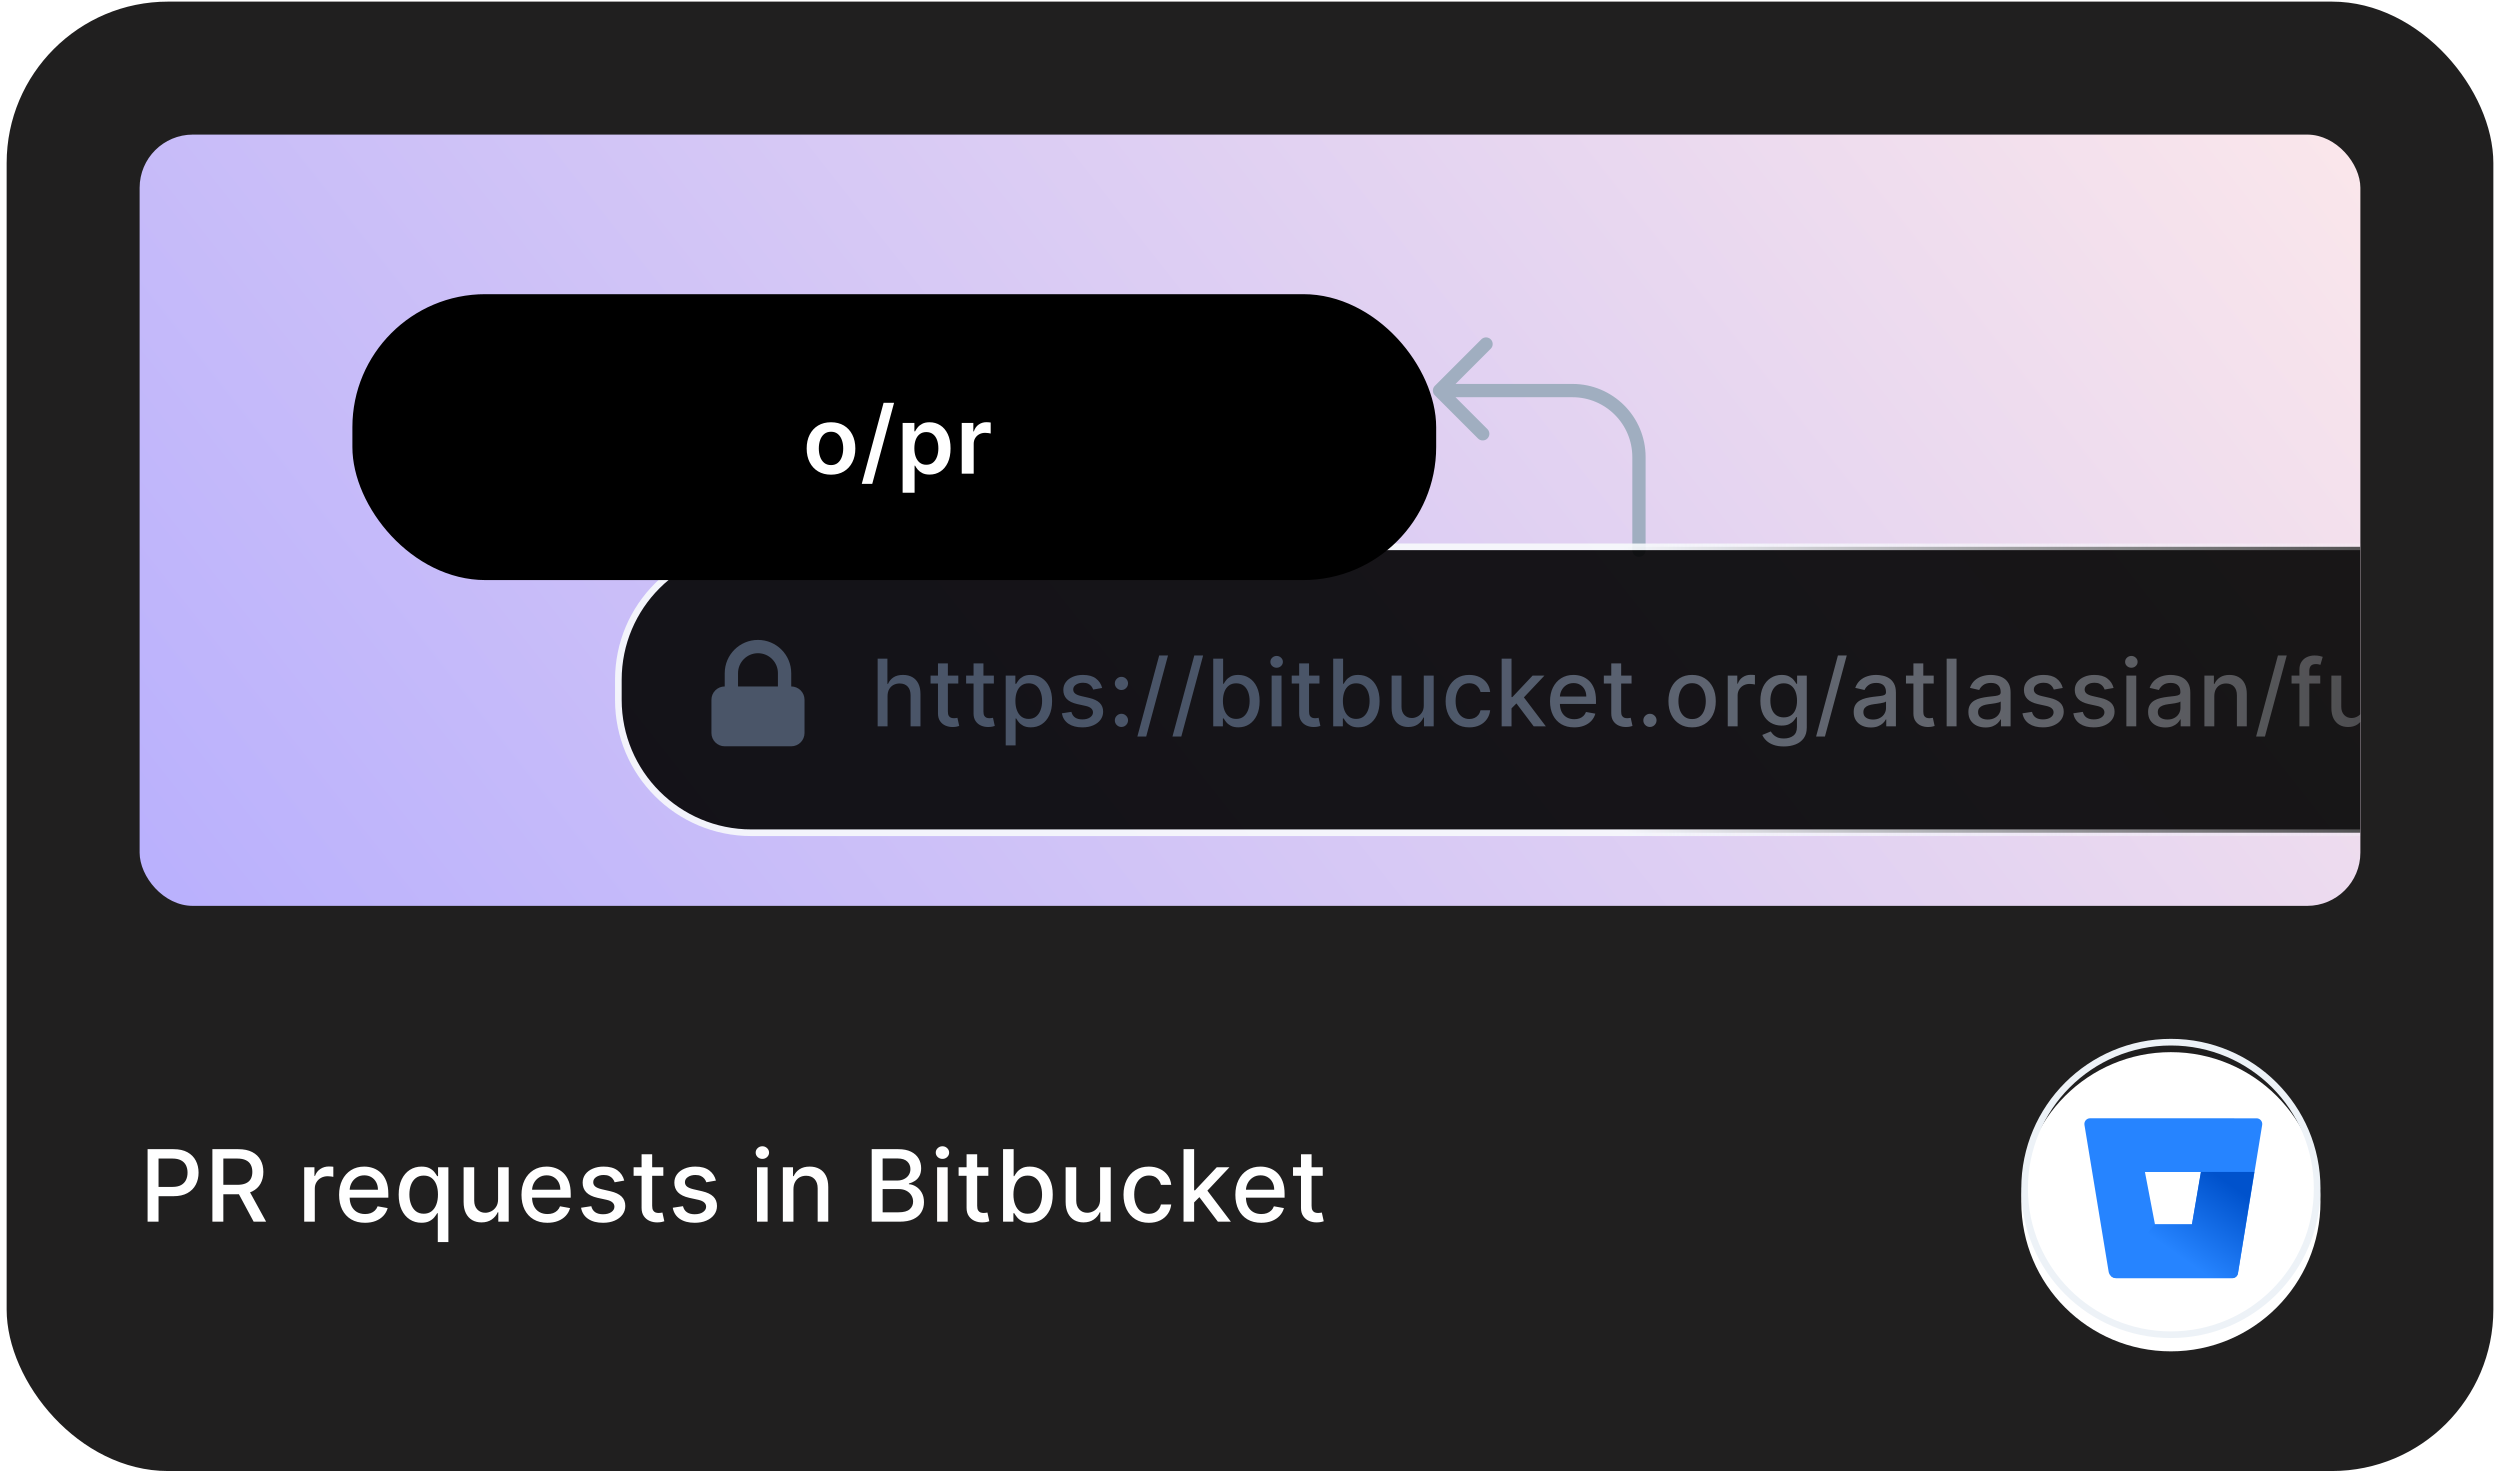<svg width="376" height="222" viewBox="0 0 376 222" fill="none" xmlns="http://www.w3.org/2000/svg">
<g filter="url(#filter0_d_2106_31576)">
<rect x="1" width="374" height="221" rx="24.282" fill="#201F1F"/>
<g clip-path="url(#clip0_2106_31576)">
<rect x="21" y="20" width="334" height="116" rx="8" fill="url(#paint0_linear_2106_31576)"/>
<path d="M246.5 82.5L246.5 68.5C246.5 62.977 242.023 58.5 236.5 58.5L216.5 58.5M216.5 58.5L223.5 51.5M216.5 58.5L223 65" stroke="#A0AEC0" stroke-width="2" stroke-linecap="round" stroke-linejoin="round"/>
<g opacity="0.9">
<path d="M93 102C93 90.954 101.954 82 113 82H395V125H113C101.954 125 93 116.046 93 105V102Z" fill="black"/>
<path d="M93 102C93 90.954 101.954 82 113 82H395V125H113C101.954 125 93 116.046 93 105V102Z" stroke="url(#paint1_linear_2106_31576)"/>
</g>
<path d="M133.486 104.466V109H131.999V98.818H133.466V102.607H133.56C133.739 102.196 134.013 101.869 134.381 101.627C134.749 101.385 135.229 101.264 135.822 101.264C136.346 101.264 136.804 101.372 137.195 101.587C137.589 101.803 137.894 102.124 138.109 102.552C138.328 102.976 138.438 103.506 138.438 104.143V109H136.951V104.322C136.951 103.762 136.807 103.327 136.518 103.019C136.23 102.708 135.829 102.552 135.315 102.552C134.964 102.552 134.649 102.626 134.371 102.776C134.096 102.925 133.879 103.143 133.719 103.432C133.564 103.717 133.486 104.062 133.486 104.466ZM144.126 101.364V102.557H139.955V101.364H144.126ZM141.073 99.534H142.56V106.758C142.56 107.046 142.603 107.263 142.689 107.409C142.775 107.552 142.886 107.649 143.022 107.702C143.161 107.752 143.312 107.777 143.475 107.777C143.594 107.777 143.698 107.769 143.788 107.752C143.877 107.736 143.947 107.722 143.997 107.712L144.265 108.94C144.179 108.973 144.056 109.007 143.897 109.04C143.738 109.076 143.539 109.096 143.301 109.099C142.909 109.106 142.545 109.036 142.207 108.891C141.869 108.745 141.595 108.519 141.386 108.214C141.178 107.91 141.073 107.527 141.073 107.066V99.534ZM149.475 101.364V102.557H145.304V101.364H149.475ZM146.422 99.534H147.909V106.758C147.909 107.046 147.952 107.263 148.038 107.409C148.124 107.552 148.235 107.649 148.371 107.702C148.51 107.752 148.661 107.777 148.824 107.777C148.943 107.777 149.047 107.769 149.137 107.752C149.226 107.736 149.296 107.722 149.346 107.712L149.614 108.94C149.528 108.973 149.405 109.007 149.246 109.04C149.087 109.076 148.888 109.096 148.649 109.099C148.258 109.106 147.894 109.036 147.556 108.891C147.218 108.745 146.944 108.519 146.735 108.214C146.527 107.91 146.422 107.527 146.422 107.066V99.534ZM151.259 111.864V101.364H152.711V102.602H152.835C152.921 102.442 153.046 102.259 153.208 102.05C153.37 101.841 153.596 101.659 153.884 101.503C154.172 101.344 154.554 101.264 155.028 101.264C155.644 101.264 156.194 101.42 156.678 101.732C157.162 102.043 157.542 102.492 157.817 103.079C158.095 103.665 158.234 104.371 158.234 105.197C158.234 106.022 158.097 106.73 157.822 107.32C157.547 107.906 157.169 108.359 156.688 108.677C156.208 108.992 155.659 109.149 155.043 109.149C154.578 109.149 154.199 109.071 153.904 108.915C153.612 108.76 153.384 108.577 153.218 108.369C153.052 108.16 152.925 107.974 152.835 107.812H152.746V111.864H151.259ZM152.716 105.182C152.716 105.719 152.794 106.189 152.949 106.594C153.105 106.998 153.331 107.315 153.626 107.543C153.921 107.769 154.282 107.881 154.709 107.881C155.154 107.881 155.525 107.764 155.823 107.528C156.121 107.29 156.347 106.967 156.499 106.559C156.655 106.151 156.733 105.692 156.733 105.182C156.733 104.678 156.657 104.226 156.504 103.825C156.355 103.424 156.13 103.107 155.828 102.875C155.53 102.643 155.157 102.527 154.709 102.527C154.279 102.527 153.914 102.638 153.616 102.86C153.321 103.082 153.097 103.392 152.945 103.79C152.792 104.187 152.716 104.652 152.716 105.182ZM165.762 103.228L164.415 103.467C164.358 103.294 164.269 103.13 164.146 102.974C164.027 102.819 163.865 102.691 163.659 102.592C163.454 102.492 163.197 102.442 162.888 102.442C162.468 102.442 162.116 102.537 161.835 102.726C161.553 102.911 161.412 103.152 161.412 103.447C161.412 103.702 161.506 103.907 161.695 104.063C161.884 104.219 162.189 104.347 162.61 104.446L163.823 104.724C164.526 104.887 165.049 105.137 165.394 105.475C165.739 105.813 165.911 106.252 165.911 106.793C165.911 107.25 165.779 107.658 165.513 108.016C165.252 108.37 164.885 108.649 164.415 108.851C163.947 109.053 163.406 109.154 162.789 109.154C161.934 109.154 161.236 108.972 160.696 108.607C160.156 108.239 159.824 107.717 159.702 107.041L161.138 106.822C161.228 107.197 161.412 107.48 161.69 107.673C161.969 107.862 162.332 107.956 162.779 107.956C163.266 107.956 163.656 107.855 163.947 107.653C164.239 107.447 164.385 107.197 164.385 106.902C164.385 106.663 164.295 106.463 164.116 106.3C163.941 106.138 163.671 106.015 163.306 105.933L162.013 105.649C161.301 105.487 160.774 105.228 160.433 104.874C160.094 104.519 159.925 104.07 159.925 103.526C159.925 103.076 160.051 102.681 160.303 102.343C160.555 102.005 160.903 101.741 161.347 101.553C161.791 101.36 162.3 101.264 162.874 101.264C163.699 101.264 164.348 101.443 164.822 101.801C165.296 102.156 165.61 102.631 165.762 103.228ZM168.665 109.094C168.393 109.094 168.16 108.998 167.964 108.806C167.768 108.611 167.671 108.375 167.671 108.1C167.671 107.828 167.768 107.596 167.964 107.404C168.16 107.209 168.393 107.111 168.665 107.111C168.937 107.111 169.17 107.209 169.366 107.404C169.562 107.596 169.659 107.828 169.659 108.1C169.659 108.282 169.613 108.45 169.52 108.602C169.431 108.751 169.311 108.871 169.162 108.96C169.013 109.05 168.847 109.094 168.665 109.094ZM168.665 103.536C168.393 103.536 168.16 103.438 167.964 103.243C167.768 103.047 167.671 102.814 167.671 102.542C167.671 102.27 167.768 102.038 167.964 101.846C168.16 101.65 168.393 101.553 168.665 101.553C168.937 101.553 169.17 101.65 169.366 101.846C169.562 102.038 169.659 102.27 169.659 102.542C169.659 102.724 169.613 102.892 169.52 103.044C169.431 103.193 169.311 103.312 169.162 103.402C169.013 103.491 168.847 103.536 168.665 103.536ZM175.668 98.341L172.387 110.531H171.06L174.341 98.341H175.668ZM180.949 98.341L177.668 110.531H176.34L179.622 98.341H180.949ZM182.471 109V98.818H183.958V102.602H184.047C184.133 102.442 184.257 102.259 184.42 102.05C184.582 101.841 184.808 101.659 185.096 101.503C185.384 101.344 185.766 101.264 186.239 101.264C186.856 101.264 187.406 101.42 187.89 101.732C188.374 102.043 188.753 102.492 189.029 103.079C189.307 103.665 189.446 104.371 189.446 105.197C189.446 106.022 189.309 106.73 189.034 107.32C188.758 107.906 188.381 108.359 187.9 108.677C187.419 108.992 186.871 109.149 186.254 109.149C185.79 109.149 185.411 109.071 185.116 108.915C184.824 108.76 184.596 108.577 184.43 108.369C184.264 108.16 184.137 107.974 184.047 107.812H183.923V109H182.471ZM183.928 105.182C183.928 105.719 184.006 106.189 184.161 106.594C184.317 106.998 184.543 107.315 184.838 107.543C185.132 107.769 185.494 107.881 185.921 107.881C186.365 107.881 186.737 107.764 187.035 107.528C187.333 107.29 187.559 106.967 187.711 106.559C187.867 106.151 187.945 105.692 187.945 105.182C187.945 104.678 187.869 104.226 187.716 103.825C187.567 103.424 187.342 103.107 187.04 102.875C186.742 102.643 186.369 102.527 185.921 102.527C185.49 102.527 185.126 102.638 184.828 102.86C184.533 103.082 184.309 103.392 184.156 103.79C184.004 104.187 183.928 104.652 183.928 105.182ZM191.255 109V101.364H192.742V109H191.255ZM192.006 100.185C191.748 100.185 191.526 100.099 191.34 99.927C191.158 99.751 191.066 99.542 191.066 99.3C191.066 99.055 191.158 98.846 191.34 98.674C191.526 98.498 191.748 98.41 192.006 98.41C192.265 98.41 192.485 98.498 192.667 98.674C192.853 98.846 192.946 99.055 192.946 99.3C192.946 99.542 192.853 99.751 192.667 99.927C192.485 100.099 192.265 100.185 192.006 100.185ZM198.446 101.364V102.557H194.275V101.364H198.446ZM195.394 99.534H196.88V106.758C196.88 107.046 196.923 107.263 197.01 107.409C197.096 107.552 197.207 107.649 197.343 107.702C197.482 107.752 197.633 107.777 197.795 107.777C197.914 107.777 198.019 107.769 198.108 107.752C198.198 107.736 198.267 107.722 198.317 107.712L198.586 108.94C198.499 108.973 198.377 109.007 198.218 109.04C198.059 109.076 197.86 109.096 197.621 109.099C197.23 109.106 196.865 109.036 196.527 108.891C196.189 108.745 195.916 108.519 195.707 108.214C195.498 107.91 195.394 107.527 195.394 107.066V99.534ZM200.514 109V98.818H202.001V102.602H202.09C202.176 102.442 202.301 102.259 202.463 102.05C202.625 101.841 202.851 101.659 203.139 101.503C203.427 101.344 203.809 101.264 204.283 101.264C204.899 101.264 205.449 101.42 205.933 101.732C206.417 102.043 206.797 102.492 207.072 103.079C207.35 103.665 207.489 104.371 207.489 105.197C207.489 106.022 207.352 106.73 207.077 107.32C206.801 107.906 206.424 108.359 205.943 108.677C205.462 108.992 204.914 109.149 204.297 109.149C203.833 109.149 203.454 109.071 203.159 108.915C202.867 108.76 202.639 108.577 202.473 108.369C202.307 108.16 202.18 107.974 202.09 107.812H201.966V109H200.514ZM201.971 105.182C201.971 105.719 202.049 106.189 202.204 106.594C202.36 106.998 202.586 107.315 202.881 107.543C203.176 107.769 203.537 107.881 203.964 107.881C204.408 107.881 204.78 107.764 205.078 107.528C205.376 107.29 205.602 106.967 205.754 106.559C205.91 106.151 205.988 105.692 205.988 105.182C205.988 104.678 205.912 104.226 205.759 103.825C205.61 103.424 205.385 103.107 205.083 102.875C204.785 102.643 204.412 102.527 203.964 102.527C203.533 102.527 203.169 102.638 202.871 102.86C202.576 103.082 202.352 103.392 202.199 103.79C202.047 104.187 201.971 104.652 201.971 105.182ZM214.136 105.833V101.364H215.627V109H214.166V107.678H214.086C213.91 108.085 213.629 108.425 213.241 108.697C212.856 108.965 212.378 109.099 211.804 109.099C211.314 109.099 210.879 108.992 210.502 108.776C210.127 108.558 209.832 108.234 209.617 107.807C209.404 107.379 209.298 106.851 209.298 106.221V101.364H210.785V106.042C210.785 106.562 210.929 106.977 211.217 107.285C211.506 107.593 211.88 107.747 212.341 107.747C212.619 107.747 212.896 107.678 213.171 107.538C213.45 107.399 213.68 107.189 213.862 106.907C214.048 106.625 214.139 106.267 214.136 105.833ZM220.981 109.154C220.242 109.154 219.606 108.987 219.072 108.652C218.542 108.314 218.134 107.848 217.849 107.255C217.564 106.662 217.422 105.982 217.422 105.217C217.422 104.441 217.567 103.757 217.859 103.163C218.151 102.567 218.562 102.101 219.092 101.766C219.622 101.432 220.247 101.264 220.966 101.264C221.546 101.264 222.063 101.372 222.517 101.587C222.972 101.799 223.338 102.098 223.616 102.482C223.898 102.867 224.065 103.316 224.118 103.83H222.672C222.592 103.472 222.41 103.163 222.125 102.905C221.843 102.646 221.465 102.517 220.991 102.517C220.577 102.517 220.214 102.626 219.902 102.845C219.594 103.061 219.354 103.369 219.182 103.77C219.009 104.168 218.923 104.638 218.923 105.182C218.923 105.739 219.007 106.219 219.177 106.624C219.346 107.028 219.584 107.341 219.892 107.563C220.204 107.785 220.57 107.896 220.991 107.896C221.273 107.896 221.528 107.845 221.757 107.742C221.989 107.636 222.183 107.485 222.338 107.29C222.498 107.094 222.609 106.859 222.672 106.584H224.118C224.065 107.078 223.905 107.518 223.636 107.906C223.368 108.294 223.008 108.599 222.557 108.821C222.11 109.043 221.584 109.154 220.981 109.154ZM227.215 106.41L227.205 104.595H227.464L230.506 101.364H232.286L228.816 105.043H228.582L227.215 106.41ZM225.848 109V98.818H227.334V109H225.848ZM230.67 109L227.936 105.371L228.96 104.332L232.495 109H230.67ZM236.758 109.154C236.005 109.154 235.357 108.993 234.814 108.672C234.274 108.347 233.856 107.891 233.561 107.305C233.269 106.715 233.123 106.024 233.123 105.232C233.123 104.449 233.269 103.76 233.561 103.163C233.856 102.567 234.267 102.101 234.794 101.766C235.324 101.432 235.944 101.264 236.653 101.264C237.084 101.264 237.502 101.335 237.906 101.478C238.31 101.621 238.673 101.844 238.995 102.149C239.316 102.454 239.57 102.85 239.756 103.337C239.941 103.821 240.034 104.41 240.034 105.102V105.629H233.964V104.516H238.577C238.577 104.125 238.498 103.778 238.339 103.477C238.18 103.172 237.956 102.931 237.667 102.756C237.382 102.58 237.048 102.492 236.663 102.492C236.246 102.492 235.881 102.595 235.569 102.8C235.261 103.003 235.023 103.268 234.854 103.596C234.688 103.921 234.605 104.274 234.605 104.655V105.525C234.605 106.035 234.694 106.469 234.873 106.827C235.056 107.185 235.309 107.459 235.634 107.648C235.959 107.833 236.338 107.926 236.773 107.926C237.054 107.926 237.311 107.886 237.543 107.807C237.775 107.724 237.976 107.601 238.145 107.439C238.314 107.277 238.443 107.076 238.533 106.837L239.939 107.091C239.827 107.505 239.625 107.868 239.333 108.18C239.045 108.488 238.682 108.728 238.244 108.901C237.81 109.07 237.314 109.154 236.758 109.154ZM245.388 101.364V102.557H241.217V101.364H245.388ZM242.335 99.534H243.822V106.758C243.822 107.046 243.865 107.263 243.951 107.409C244.037 107.552 244.148 107.649 244.284 107.702C244.423 107.752 244.574 107.777 244.737 107.777C244.856 107.777 244.96 107.769 245.05 107.752C245.139 107.736 245.209 107.722 245.259 107.712L245.527 108.94C245.441 108.973 245.318 109.007 245.159 109.04C245 109.076 244.801 109.096 244.563 109.099C244.172 109.106 243.807 109.036 243.469 108.891C243.131 108.745 242.857 108.519 242.649 108.214C242.44 107.91 242.335 107.527 242.335 107.066V99.534ZM248.152 109.094C247.88 109.094 247.646 108.998 247.451 108.806C247.255 108.611 247.157 108.375 247.157 108.1C247.157 107.828 247.255 107.596 247.451 107.404C247.646 107.209 247.88 107.111 248.152 107.111C248.423 107.111 248.657 107.209 248.853 107.404C249.048 107.596 249.146 107.828 249.146 108.1C249.146 108.282 249.1 108.45 249.007 108.602C248.917 108.751 248.798 108.871 248.649 108.96C248.5 109.05 248.334 109.094 248.152 109.094ZM254.494 109.154C253.778 109.154 253.153 108.99 252.619 108.662C252.086 108.334 251.672 107.875 251.377 107.285C251.082 106.695 250.934 106.005 250.934 105.217C250.934 104.424 251.082 103.732 251.377 103.138C251.672 102.545 252.086 102.085 252.619 101.756C253.153 101.428 253.778 101.264 254.494 101.264C255.21 101.264 255.834 101.428 256.368 101.756C256.902 102.085 257.316 102.545 257.611 103.138C257.906 103.732 258.053 104.424 258.053 105.217C258.053 106.005 257.906 106.695 257.611 107.285C257.316 107.875 256.902 108.334 256.368 108.662C255.834 108.99 255.21 109.154 254.494 109.154ZM254.499 107.906C254.963 107.906 255.347 107.784 255.652 107.538C255.957 107.293 256.182 106.967 256.328 106.559C256.477 106.151 256.552 105.702 256.552 105.212C256.552 104.724 256.477 104.277 256.328 103.869C256.182 103.458 255.957 103.129 255.652 102.88C255.347 102.631 254.963 102.507 254.499 102.507C254.031 102.507 253.644 102.631 253.335 102.88C253.03 103.129 252.803 103.458 252.654 103.869C252.508 104.277 252.435 104.724 252.435 105.212C252.435 105.702 252.508 106.151 252.654 106.559C252.803 106.967 253.03 107.293 253.335 107.538C253.644 107.784 254.031 107.906 254.499 107.906ZM259.853 109V101.364H261.289V102.577H261.369C261.508 102.166 261.753 101.843 262.105 101.607C262.459 101.369 262.86 101.249 263.308 101.249C263.401 101.249 263.51 101.253 263.636 101.259C263.765 101.266 263.866 101.274 263.939 101.284V102.706C263.88 102.689 263.774 102.671 263.621 102.651C263.469 102.628 263.316 102.616 263.164 102.616C262.812 102.616 262.499 102.691 262.224 102.84C261.952 102.986 261.737 103.19 261.578 103.452C261.419 103.71 261.339 104.005 261.339 104.337V109H259.853ZM268.294 112.023C267.687 112.023 267.165 111.943 266.728 111.784C266.294 111.625 265.939 111.415 265.664 111.153C265.389 110.891 265.183 110.604 265.048 110.293L266.325 109.766C266.415 109.911 266.534 110.066 266.683 110.228C266.836 110.394 267.041 110.535 267.3 110.651C267.561 110.767 267.898 110.825 268.309 110.825C268.872 110.825 269.338 110.687 269.706 110.412C270.074 110.14 270.258 109.706 270.258 109.109V107.608H270.163C270.074 107.77 269.945 107.951 269.776 108.15C269.61 108.349 269.381 108.521 269.089 108.667C268.798 108.813 268.418 108.886 267.951 108.886C267.348 108.886 266.804 108.745 266.32 108.463C265.84 108.178 265.459 107.759 265.177 107.205C264.898 106.648 264.759 105.964 264.759 105.152C264.759 104.34 264.897 103.644 265.172 103.064C265.45 102.484 265.831 102.04 266.315 101.732C266.799 101.42 267.348 101.264 267.961 101.264C268.435 101.264 268.818 101.344 269.109 101.503C269.401 101.659 269.628 101.841 269.79 102.05C269.956 102.259 270.084 102.442 270.173 102.602H270.283V101.364H271.739V109.169C271.739 109.825 271.587 110.364 271.282 110.785C270.977 111.206 270.564 111.517 270.044 111.719C269.527 111.922 268.944 112.023 268.294 112.023ZM268.279 107.653C268.707 107.653 269.068 107.553 269.363 107.354C269.661 107.152 269.887 106.864 270.039 106.489C270.195 106.112 270.273 105.659 270.273 105.132C270.273 104.618 270.196 104.166 270.044 103.775C269.892 103.384 269.668 103.079 269.373 102.86C269.078 102.638 268.713 102.527 268.279 102.527C267.832 102.527 267.459 102.643 267.16 102.875C266.862 103.104 266.637 103.415 266.484 103.81C266.335 104.204 266.261 104.645 266.261 105.132C266.261 105.633 266.337 106.072 266.489 106.45C266.642 106.827 266.867 107.122 267.165 107.335C267.467 107.547 267.838 107.653 268.279 107.653ZM277.751 98.341L274.469 110.531H273.142L276.423 98.341H277.751ZM281.376 109.169C280.892 109.169 280.454 109.08 280.063 108.901C279.672 108.718 279.362 108.455 279.134 108.11C278.908 107.765 278.796 107.343 278.796 106.842C278.796 106.411 278.878 106.057 279.044 105.778C279.21 105.5 279.434 105.28 279.715 105.117C279.997 104.955 280.312 104.832 280.66 104.749C281.008 104.666 281.363 104.603 281.724 104.56C282.181 104.507 282.552 104.464 282.837 104.431C283.122 104.395 283.33 104.337 283.459 104.257C283.588 104.178 283.653 104.048 283.653 103.869V103.835C283.653 103.4 283.53 103.064 283.285 102.825C283.043 102.587 282.682 102.467 282.201 102.467C281.701 102.467 281.306 102.578 281.018 102.8C280.733 103.019 280.536 103.263 280.426 103.531L279.029 103.213C279.195 102.749 279.437 102.375 279.755 102.089C280.077 101.801 280.446 101.592 280.864 101.463C281.281 101.33 281.721 101.264 282.181 101.264C282.486 101.264 282.809 101.301 283.151 101.374C283.495 101.443 283.817 101.572 284.115 101.761C284.417 101.95 284.664 102.22 284.856 102.572C285.048 102.92 285.144 103.372 285.144 103.929V109H283.693V107.956H283.633C283.537 108.148 283.393 108.337 283.2 108.523C283.008 108.708 282.761 108.862 282.46 108.985C282.158 109.108 281.797 109.169 281.376 109.169ZM281.699 107.976C282.11 107.976 282.461 107.895 282.753 107.732C283.048 107.57 283.272 107.358 283.424 107.096C283.58 106.831 283.658 106.547 283.658 106.246V105.261C283.605 105.314 283.502 105.364 283.35 105.411C283.2 105.454 283.03 105.492 282.837 105.525C282.645 105.555 282.458 105.583 282.276 105.609C282.093 105.633 281.941 105.652 281.818 105.669C281.53 105.705 281.266 105.767 281.028 105.853C280.792 105.939 280.604 106.063 280.461 106.226C280.322 106.385 280.252 106.597 280.252 106.862C280.252 107.23 280.388 107.509 280.66 107.697C280.932 107.883 281.278 107.976 281.699 107.976ZM290.829 101.364V102.557H286.658V101.364H290.829ZM287.776 99.534H289.263V106.758C289.263 107.046 289.306 107.263 289.392 107.409C289.478 107.552 289.589 107.649 289.725 107.702C289.864 107.752 290.015 107.777 290.178 107.777C290.297 107.777 290.401 107.769 290.491 107.752C290.58 107.736 290.65 107.722 290.7 107.712L290.968 108.94C290.882 108.973 290.759 109.007 290.6 109.04C290.441 109.076 290.242 109.096 290.004 109.099C289.612 109.106 289.248 109.036 288.91 108.891C288.572 108.745 288.298 108.519 288.089 108.214C287.881 107.91 287.776 107.527 287.776 107.066V99.534ZM294.264 98.818V109H292.777V98.818H294.264ZM298.626 109.169C298.142 109.169 297.704 109.08 297.313 108.901C296.922 108.718 296.612 108.455 296.384 108.11C296.158 107.765 296.046 107.343 296.046 106.842C296.046 106.411 296.128 106.057 296.294 105.778C296.46 105.5 296.684 105.28 296.965 105.117C297.247 104.955 297.562 104.832 297.91 104.749C298.258 104.666 298.613 104.603 298.974 104.56C299.431 104.507 299.802 104.464 300.088 104.431C300.373 104.395 300.58 104.337 300.709 104.257C300.838 104.178 300.903 104.048 300.903 103.869V103.835C300.903 103.4 300.78 103.064 300.535 102.825C300.293 102.587 299.932 102.467 299.451 102.467C298.951 102.467 298.556 102.578 298.268 102.8C297.983 103.019 297.786 103.263 297.676 103.531L296.279 103.213C296.445 102.749 296.687 102.375 297.005 102.089C297.327 101.801 297.696 101.592 298.114 101.463C298.531 101.33 298.971 101.264 299.431 101.264C299.736 101.264 300.059 101.301 300.401 101.374C300.745 101.443 301.067 101.572 301.365 101.761C301.667 101.95 301.914 102.22 302.106 102.572C302.298 102.92 302.394 103.372 302.394 103.929V109H300.943V107.956H300.883C300.787 108.148 300.643 108.337 300.45 108.523C300.258 108.708 300.011 108.862 299.71 108.985C299.408 109.108 299.047 109.169 298.626 109.169ZM298.949 107.976C299.36 107.976 299.711 107.895 300.003 107.732C300.298 107.57 300.522 107.358 300.674 107.096C300.83 106.831 300.908 106.547 300.908 106.246V105.261C300.855 105.314 300.752 105.364 300.6 105.411C300.45 105.454 300.28 105.492 300.088 105.525C299.895 105.555 299.708 105.583 299.526 105.609C299.343 105.633 299.191 105.652 299.068 105.669C298.78 105.705 298.517 105.767 298.278 105.853C298.043 105.939 297.854 106.063 297.711 106.226C297.572 106.385 297.502 106.597 297.502 106.862C297.502 107.23 297.638 107.509 297.91 107.697C298.182 107.883 298.528 107.976 298.949 107.976ZM310.237 103.228L308.889 103.467C308.833 103.294 308.743 103.13 308.621 102.974C308.502 102.819 308.339 102.691 308.134 102.592C307.928 102.492 307.671 102.442 307.363 102.442C306.942 102.442 306.591 102.537 306.309 102.726C306.027 102.911 305.886 103.152 305.886 103.447C305.886 103.702 305.981 103.907 306.17 104.063C306.359 104.219 306.664 104.347 307.085 104.446L308.298 104.724C309 104.887 309.524 105.137 309.869 105.475C310.213 105.813 310.386 106.252 310.386 106.793C310.386 107.25 310.253 107.658 309.988 108.016C309.726 108.37 309.36 108.649 308.889 108.851C308.422 109.053 307.88 109.154 307.264 109.154C306.408 109.154 305.711 108.972 305.171 108.607C304.63 108.239 304.299 107.717 304.176 107.041L305.613 106.822C305.702 107.197 305.886 107.48 306.165 107.673C306.443 107.862 306.806 107.956 307.254 107.956C307.741 107.956 308.13 107.855 308.422 107.653C308.714 107.447 308.859 107.197 308.859 106.902C308.859 106.663 308.77 106.463 308.591 106.3C308.415 106.138 308.145 106.015 307.781 105.933L306.488 105.649C305.775 105.487 305.248 105.228 304.907 104.874C304.569 104.519 304.4 104.07 304.4 103.526C304.4 103.076 304.526 102.681 304.778 102.343C305.03 102.005 305.378 101.741 305.822 101.553C306.266 101.36 306.775 101.264 307.348 101.264C308.173 101.264 308.823 101.443 309.297 101.801C309.771 102.156 310.084 102.631 310.237 103.228ZM317.882 103.228L316.535 103.467C316.479 103.294 316.389 103.13 316.267 102.974C316.147 102.819 315.985 102.691 315.779 102.592C315.574 102.492 315.317 102.442 315.009 102.442C314.588 102.442 314.237 102.537 313.955 102.726C313.673 102.911 313.532 103.152 313.532 103.447C313.532 103.702 313.627 103.907 313.816 104.063C314.005 104.219 314.31 104.347 314.73 104.446L315.944 104.724C316.646 104.887 317.17 105.137 317.515 105.475C317.859 105.813 318.032 106.252 318.032 106.793C318.032 107.25 317.899 107.658 317.634 108.016C317.372 108.37 317.006 108.649 316.535 108.851C316.068 109.053 315.526 109.154 314.909 109.154C314.054 109.154 313.357 108.972 312.816 108.607C312.276 108.239 311.945 107.717 311.822 107.041L313.259 106.822C313.348 107.197 313.532 107.48 313.811 107.673C314.089 107.862 314.452 107.956 314.899 107.956C315.387 107.956 315.776 107.855 316.068 107.653C316.359 107.447 316.505 107.197 316.505 106.902C316.505 106.663 316.416 106.463 316.237 106.3C316.061 106.138 315.791 106.015 315.426 105.933L314.134 105.649C313.421 105.487 312.894 105.228 312.553 104.874C312.215 104.519 312.046 104.07 312.046 103.526C312.046 103.076 312.172 102.681 312.424 102.343C312.676 102.005 313.024 101.741 313.468 101.553C313.912 101.36 314.421 101.264 314.994 101.264C315.819 101.264 316.469 101.443 316.943 101.801C317.417 102.156 317.73 102.631 317.882 103.228ZM319.806 109V101.364H321.293V109H319.806ZM320.557 100.185C320.298 100.185 320.076 100.099 319.891 99.927C319.708 99.751 319.617 99.542 319.617 99.3C319.617 99.055 319.708 98.846 319.891 98.674C320.076 98.498 320.298 98.41 320.557 98.41C320.815 98.41 321.036 98.498 321.218 98.674C321.404 98.846 321.496 99.055 321.496 99.3C321.496 99.542 321.404 99.751 321.218 99.927C321.036 100.099 320.815 100.185 320.557 100.185ZM325.655 109.169C325.171 109.169 324.733 109.08 324.342 108.901C323.951 108.718 323.641 108.455 323.412 108.11C323.187 107.765 323.074 107.343 323.074 106.842C323.074 106.411 323.157 106.057 323.323 105.778C323.489 105.5 323.712 105.28 323.994 105.117C324.276 104.955 324.591 104.832 324.939 104.749C325.287 104.666 325.641 104.603 326.003 104.56C326.46 104.507 326.831 104.464 327.116 104.431C327.401 104.395 327.608 104.337 327.738 104.257C327.867 104.178 327.932 104.048 327.932 103.869V103.835C327.932 103.4 327.809 103.064 327.564 102.825C327.322 102.587 326.961 102.467 326.48 102.467C325.979 102.467 325.585 102.578 325.297 102.8C325.012 103.019 324.814 103.263 324.705 103.531L323.308 103.213C323.474 102.749 323.716 102.375 324.034 102.089C324.355 101.801 324.725 101.592 325.143 101.463C325.56 101.33 325.999 101.264 326.46 101.264C326.765 101.264 327.088 101.301 327.429 101.374C327.774 101.443 328.096 101.572 328.394 101.761C328.696 101.95 328.943 102.22 329.135 102.572C329.327 102.92 329.423 103.372 329.423 103.929V109H327.971V107.956H327.912C327.816 108.148 327.671 108.337 327.479 108.523C327.287 108.708 327.04 108.862 326.738 108.985C326.437 109.108 326.076 109.169 325.655 109.169ZM325.978 107.976C326.389 107.976 326.74 107.895 327.032 107.732C327.327 107.57 327.55 107.358 327.703 107.096C327.859 106.831 327.937 106.547 327.937 106.246V105.261C327.884 105.314 327.781 105.364 327.628 105.411C327.479 105.454 327.309 105.492 327.116 105.525C326.924 105.555 326.737 105.583 326.554 105.609C326.372 105.633 326.22 105.652 326.097 105.669C325.809 105.705 325.545 105.767 325.307 105.853C325.071 105.939 324.882 106.063 324.74 106.226C324.601 106.385 324.531 106.597 324.531 106.862C324.531 107.23 324.667 107.509 324.939 107.697C325.211 107.883 325.557 107.976 325.978 107.976ZM333.03 104.466V109H331.543V101.364H332.97V102.607H333.064C333.24 102.202 333.515 101.877 333.89 101.632C334.267 101.387 334.743 101.264 335.316 101.264C335.837 101.264 336.293 101.374 336.684 101.592C337.075 101.808 337.378 102.129 337.593 102.557C337.809 102.984 337.917 103.513 337.917 104.143V109H336.43V104.322C336.43 103.768 336.286 103.336 335.998 103.024C335.709 102.709 335.313 102.552 334.809 102.552C334.465 102.552 334.158 102.626 333.89 102.776C333.624 102.925 333.414 103.143 333.258 103.432C333.106 103.717 333.03 104.062 333.03 104.466ZM343.928 98.341L340.647 110.531H339.319L342.601 98.341H343.928ZM348.965 101.364V102.557H344.65V101.364H348.965ZM345.833 109V100.479C345.833 100.001 345.937 99.605 346.146 99.29C346.355 98.972 346.632 98.735 346.976 98.579C347.321 98.421 347.696 98.341 348.1 98.341C348.398 98.341 348.654 98.366 348.866 98.415C349.078 98.462 349.235 98.505 349.338 98.545L348.99 99.748C348.92 99.728 348.831 99.705 348.721 99.678C348.612 99.648 348.48 99.633 348.324 99.633C347.962 99.633 347.704 99.723 347.548 99.902C347.396 100.081 347.319 100.339 347.319 100.678V109H345.833ZM355.476 105.833V101.364H356.968V109H355.506V107.678H355.426C355.251 108.085 354.969 108.425 354.581 108.697C354.197 108.965 353.718 109.099 353.144 109.099C352.654 109.099 352.22 108.992 351.842 108.776C351.467 108.558 351.172 108.234 350.957 107.807C350.745 107.379 350.639 106.851 350.639 106.221V101.364H352.125V106.042C352.125 106.562 352.269 106.977 352.558 107.285C352.846 107.593 353.221 107.747 353.681 107.747C353.96 107.747 354.237 107.678 354.512 107.538C354.79 107.399 355.02 107.189 355.203 106.907C355.388 106.625 355.479 106.267 355.476 105.833ZM360.591 98.818V109H359.105V98.818H360.591ZM364.218 98.818V109H362.731V98.818H364.218ZM372.08 103.228L370.733 103.467C370.676 103.294 370.587 103.13 370.464 102.974C370.345 102.819 370.182 102.691 369.977 102.592C369.771 102.492 369.515 102.442 369.206 102.442C368.785 102.442 368.434 102.537 368.152 102.726C367.871 102.911 367.73 103.152 367.73 103.447C367.73 103.702 367.824 103.907 368.013 104.063C368.202 104.219 368.507 104.347 368.928 104.446L370.141 104.724C370.844 104.887 371.367 105.137 371.712 105.475C372.057 105.813 372.229 106.252 372.229 106.793C372.229 107.25 372.097 107.658 371.831 108.016C371.57 108.37 371.203 108.649 370.733 108.851C370.265 109.053 369.723 109.154 369.107 109.154C368.252 109.154 367.554 108.972 367.014 108.607C366.474 108.239 366.142 107.717 366.02 107.041L367.456 106.822C367.546 107.197 367.73 107.48 368.008 107.673C368.287 107.862 368.65 107.956 369.097 107.956C369.584 107.956 369.974 107.855 370.265 107.653C370.557 107.447 370.703 107.197 370.703 106.902C370.703 106.663 370.613 106.463 370.434 106.3C370.259 106.138 369.989 106.015 369.624 105.933L368.331 105.649C367.619 105.487 367.092 105.228 366.75 104.874C366.412 104.519 366.243 104.07 366.243 103.526C366.243 103.076 366.369 102.681 366.621 102.343C366.873 102.005 367.221 101.741 367.665 101.553C368.109 101.36 368.618 101.264 369.191 101.264C370.017 101.264 370.666 101.443 371.14 101.801C371.614 102.156 371.927 102.631 372.08 103.228ZM376.862 109.149C376.246 109.149 375.695 108.992 375.212 108.677C374.731 108.359 374.353 107.906 374.078 107.32C373.806 106.73 373.67 106.022 373.67 105.197C373.67 104.371 373.808 103.665 374.083 103.079C374.361 102.492 374.743 102.043 375.227 101.732C375.71 101.42 376.259 101.264 376.872 101.264C377.346 101.264 377.727 101.344 378.016 101.503C378.307 101.659 378.533 101.841 378.692 102.05C378.854 102.259 378.98 102.442 379.07 102.602H379.159V98.818H380.646V109H379.194V107.812H379.07C378.98 107.974 378.851 108.16 378.682 108.369C378.516 108.577 378.287 108.76 377.996 108.915C377.704 109.071 377.326 109.149 376.862 109.149ZM377.19 107.881C377.618 107.881 377.979 107.769 378.274 107.543C378.572 107.315 378.798 106.998 378.95 106.594C379.106 106.189 379.184 105.719 379.184 105.182C379.184 104.652 379.108 104.187 378.955 103.79C378.803 103.392 378.579 103.082 378.284 102.86C377.989 102.638 377.624 102.527 377.19 102.527C376.743 102.527 376.37 102.643 376.072 102.875C375.773 103.107 375.548 103.424 375.396 103.825C375.246 104.226 375.172 104.678 375.172 105.182C375.172 105.692 375.248 106.151 375.401 106.559C375.553 106.967 375.778 107.29 376.077 107.528C376.378 107.764 376.749 107.881 377.19 107.881ZM386.541 101.364V102.557H382.226V101.364H386.541ZM383.409 109V100.479C383.409 100.001 383.514 99.605 383.723 99.29C383.931 98.972 384.208 98.735 384.553 98.579C384.897 98.421 385.272 98.341 385.676 98.341C385.975 98.341 386.23 98.366 386.442 98.415C386.654 98.462 386.812 98.505 386.914 98.545L386.566 99.748C386.497 99.728 386.407 99.705 386.298 99.678C386.188 99.648 386.056 99.633 385.9 99.633C385.539 99.633 385.28 99.723 385.125 99.902C384.972 100.081 384.896 100.339 384.896 100.678V109H383.409ZM394.748 101.364L391.979 109H390.388L387.614 101.364H389.209L391.143 107.24H391.223L393.152 101.364H394.748ZM399.316 109.154C398.564 109.154 397.916 108.993 397.372 108.672C396.832 108.347 396.415 107.891 396.12 107.305C395.828 106.715 395.682 106.024 395.682 105.232C395.682 104.449 395.828 103.76 396.12 103.163C396.415 102.567 396.826 102.101 397.352 101.766C397.883 101.432 398.503 101.264 399.212 101.264C399.643 101.264 400.06 101.335 400.465 101.478C400.869 101.621 401.232 101.844 401.553 102.149C401.875 102.454 402.129 102.85 402.314 103.337C402.5 103.821 402.593 104.41 402.593 105.102V105.629H396.522V104.516H401.136C401.136 104.125 401.056 103.778 400.897 103.477C400.738 103.172 400.514 102.931 400.226 102.756C399.941 102.58 399.606 102.492 399.222 102.492C398.804 102.492 398.44 102.595 398.128 102.8C397.82 103.003 397.581 103.268 397.412 103.596C397.246 103.921 397.164 104.274 397.164 104.655V105.525C397.164 106.035 397.253 106.469 397.432 106.827C397.614 107.185 397.868 107.459 398.193 107.648C398.518 107.833 398.897 107.926 399.331 107.926C399.613 107.926 399.87 107.886 400.102 107.807C400.334 107.724 400.534 107.601 400.703 107.439C400.872 107.277 401.002 107.076 401.091 106.837L402.498 107.091C402.385 107.505 402.183 107.868 401.892 108.18C401.603 108.488 401.24 108.728 400.803 108.901C400.369 109.07 399.873 109.154 399.316 109.154ZM404.382 109V101.364H405.819V102.577H405.898C406.037 102.166 406.283 101.843 406.634 101.607C406.989 101.369 407.39 101.249 407.837 101.249C407.93 101.249 408.039 101.253 408.165 101.259C408.295 101.266 408.396 101.274 408.469 101.284V102.706C408.409 102.689 408.303 102.671 408.15 102.651C407.998 102.628 407.845 102.616 407.693 102.616C407.342 102.616 407.028 102.691 406.753 102.84C406.482 102.986 406.266 103.19 406.107 103.452C405.948 103.71 405.868 104.005 405.868 104.337V109H404.382ZM413.911 101.364V102.557H409.74V101.364H413.911ZM410.858 99.534H412.345V106.758C412.345 107.046 412.388 107.263 412.474 107.409C412.56 107.552 412.671 107.649 412.807 107.702C412.946 107.752 413.097 107.777 413.259 107.777C413.379 107.777 413.483 107.769 413.573 107.752C413.662 107.736 413.732 107.722 413.781 107.712L414.05 108.94C413.964 108.973 413.841 109.007 413.682 109.04C413.523 109.076 413.324 109.096 413.085 109.099C412.694 109.106 412.33 109.036 411.992 108.891C411.654 108.745 411.38 108.519 411.171 108.214C410.963 107.91 410.858 107.527 410.858 107.066V99.534ZM418.815 112.023C418.208 112.023 417.686 111.943 417.249 111.784C416.814 111.625 416.46 111.415 416.185 111.153C415.91 110.891 415.704 110.604 415.568 110.293L416.846 109.766C416.935 109.911 417.055 110.066 417.204 110.228C417.356 110.394 417.562 110.535 417.82 110.651C418.082 110.767 418.419 110.825 418.83 110.825C419.393 110.825 419.859 110.687 420.227 110.412C420.595 110.14 420.779 109.706 420.779 109.109V107.608H420.684C420.595 107.77 420.465 107.951 420.296 108.15C420.131 108.349 419.902 108.521 419.61 108.667C419.319 108.813 418.939 108.886 418.472 108.886C417.868 108.886 417.325 108.745 416.841 108.463C416.36 108.178 415.979 107.759 415.698 107.205C415.419 106.648 415.28 105.964 415.28 105.152C415.28 104.34 415.417 103.644 415.693 103.064C415.971 102.484 416.352 102.04 416.836 101.732C417.32 101.42 417.868 101.264 418.482 101.264C418.956 101.264 419.338 101.344 419.63 101.503C419.922 101.659 420.149 101.841 420.311 102.05C420.477 102.259 420.605 102.442 420.694 102.602H420.803V101.364H422.26V109.169C422.26 109.825 422.108 110.364 421.803 110.785C421.498 111.206 421.085 111.517 420.565 111.719C420.048 111.922 419.464 112.023 418.815 112.023ZM418.8 107.653C419.227 107.653 419.589 107.553 419.884 107.354C420.182 107.152 420.407 106.864 420.56 106.489C420.716 106.112 420.793 105.659 420.793 105.132C420.793 104.618 420.717 104.166 420.565 103.775C420.412 103.384 420.189 103.079 419.894 102.86C419.599 102.638 419.234 102.527 418.8 102.527C418.352 102.527 417.98 102.643 417.681 102.875C417.383 103.104 417.158 103.415 417.005 103.81C416.856 104.204 416.781 104.645 416.781 105.132C416.781 105.633 416.858 106.072 417.01 106.45C417.163 106.827 417.388 107.122 417.686 107.335C417.988 107.547 418.359 107.653 418.8 107.653ZM424.394 109V101.364H425.83V102.577H425.91C426.049 102.166 426.294 101.843 426.646 101.607C427 101.369 427.401 101.249 427.849 101.249C427.942 101.249 428.051 101.253 428.177 101.259C428.306 101.266 428.407 101.274 428.48 101.284V102.706C428.421 102.689 428.315 102.671 428.162 102.651C428.01 102.628 427.857 102.616 427.705 102.616C427.353 102.616 427.04 102.691 426.765 102.84C426.493 102.986 426.278 103.19 426.119 103.452C425.96 103.71 425.88 104.005 425.88 104.337V109H424.394ZM432.924 109.154C432.172 109.154 431.524 108.993 430.981 108.672C430.44 108.347 430.023 107.891 429.728 107.305C429.436 106.715 429.29 106.024 429.29 105.232C429.29 104.449 429.436 103.76 429.728 103.163C430.023 102.567 430.434 102.101 430.961 101.766C431.491 101.432 432.111 101.264 432.82 101.264C433.251 101.264 433.669 101.335 434.073 101.478C434.477 101.621 434.84 101.844 435.162 102.149C435.483 102.454 435.737 102.85 435.922 103.337C436.108 103.821 436.201 104.41 436.201 105.102V105.629H430.13V104.516H434.744C434.744 104.125 434.665 103.778 434.505 103.477C434.346 103.172 434.123 102.931 433.834 102.756C433.549 102.58 433.214 102.492 432.83 102.492C432.412 102.492 432.048 102.595 431.736 102.8C431.428 103.003 431.189 103.268 431.02 103.596C430.855 103.921 430.772 104.274 430.772 104.655V105.525C430.772 106.035 430.861 106.469 431.04 106.827C431.223 107.185 431.476 107.459 431.801 107.648C432.126 107.833 432.505 107.926 432.939 107.926C433.221 107.926 433.478 107.886 433.71 107.807C433.942 107.724 434.142 107.601 434.312 107.439C434.481 107.277 434.61 107.076 434.699 106.837L436.106 107.091C435.994 107.505 435.791 107.868 435.5 108.18C435.211 108.488 434.848 108.728 434.411 108.901C433.977 109.07 433.481 109.154 432.924 109.154ZM443.146 111.864V107.812H443.056C442.967 107.974 442.837 108.16 442.668 108.369C442.503 108.577 442.274 108.76 441.982 108.915C441.691 109.071 441.313 109.149 440.849 109.149C440.232 109.149 439.682 108.992 439.198 108.677C438.718 108.359 438.34 107.906 438.065 107.32C437.793 106.73 437.657 106.022 437.657 105.197C437.657 104.371 437.795 103.665 438.07 103.079C438.348 102.492 438.729 102.043 439.213 101.732C439.697 101.42 440.246 101.264 440.859 101.264C441.333 101.264 441.714 101.344 442.002 101.503C442.294 101.659 442.519 101.841 442.678 102.05C442.841 102.259 442.967 102.442 443.056 102.602H443.18V101.364H444.632V111.864H443.146ZM441.177 107.881C441.604 107.881 441.966 107.769 442.261 107.543C442.559 107.315 442.784 106.998 442.937 106.594C443.093 106.189 443.17 105.719 443.17 105.182C443.17 104.652 443.094 104.187 442.942 103.79C442.789 103.392 442.566 103.082 442.271 102.86C441.976 102.638 441.611 102.527 441.177 102.527C440.729 102.527 440.357 102.643 440.058 102.875C439.76 103.107 439.535 103.424 439.382 103.825C439.233 104.226 439.158 104.678 439.158 105.182C439.158 105.692 439.235 106.151 439.387 106.559C439.54 106.967 439.765 107.29 440.063 107.528C440.365 107.764 440.736 107.881 441.177 107.881ZM451.608 105.833V101.364H453.1V109H451.638V107.678H451.558C451.383 108.085 451.101 108.425 450.713 108.697C450.329 108.965 449.85 109.099 449.276 109.099C448.786 109.099 448.352 108.992 447.974 108.776C447.599 108.558 447.304 108.234 447.089 107.807C446.877 107.379 446.771 106.851 446.771 106.221V101.364H448.257V106.042C448.257 106.562 448.401 106.977 448.69 107.285C448.978 107.593 449.353 107.747 449.813 107.747C450.092 107.747 450.368 107.678 450.644 107.538C450.922 107.399 451.152 107.189 451.335 106.907C451.52 106.625 451.611 106.267 451.608 105.833ZM458.528 109.154C457.776 109.154 457.128 108.993 456.584 108.672C456.044 108.347 455.626 107.891 455.331 107.305C455.04 106.715 454.894 106.024 454.894 105.232C454.894 104.449 455.04 103.76 455.331 103.163C455.626 102.567 456.037 102.101 456.564 101.766C457.095 101.432 457.714 101.264 458.424 101.264C458.855 101.264 459.272 101.335 459.677 101.478C460.081 101.621 460.444 101.844 460.765 102.149C461.087 102.454 461.34 102.85 461.526 103.337C461.712 103.821 461.804 104.41 461.804 105.102V105.629H455.734V104.516H460.348C460.348 104.125 460.268 103.778 460.109 103.477C459.95 103.172 459.726 102.931 459.438 102.756C459.153 102.58 458.818 102.492 458.434 102.492C458.016 102.492 457.651 102.595 457.34 102.8C457.032 103.003 456.793 103.268 456.624 103.596C456.458 103.921 456.375 104.274 456.375 104.655V105.525C456.375 106.035 456.465 106.469 456.644 106.827C456.826 107.185 457.08 107.459 457.404 107.648C457.729 107.833 458.109 107.926 458.543 107.926C458.825 107.926 459.082 107.886 459.314 107.807C459.546 107.724 459.746 107.601 459.915 107.439C460.084 107.277 460.213 107.076 460.303 106.837L461.71 107.091C461.597 107.505 461.395 107.868 461.103 108.18C460.815 108.488 460.452 108.728 460.015 108.901C459.58 109.07 459.085 109.154 458.528 109.154ZM469.316 103.228L467.969 103.467C467.912 103.294 467.823 103.13 467.7 102.974C467.581 102.819 467.418 102.691 467.213 102.592C467.007 102.492 466.751 102.442 466.442 102.442C466.021 102.442 465.67 102.537 465.388 102.726C465.107 102.911 464.966 103.152 464.966 103.447C464.966 103.702 465.06 103.907 465.249 104.063C465.438 104.219 465.743 104.347 466.164 104.446L467.377 104.724C468.08 104.887 468.603 105.137 468.948 105.475C469.293 105.813 469.465 106.252 469.465 106.793C469.465 107.25 469.333 107.658 469.067 108.016C468.806 108.37 468.439 108.649 467.969 108.851C467.501 109.053 466.959 109.154 466.343 109.154C465.488 109.154 464.79 108.972 464.25 108.607C463.71 108.239 463.378 107.717 463.256 107.041L464.692 106.822C464.782 107.197 464.966 107.48 465.244 107.673C465.523 107.862 465.886 107.956 466.333 107.956C466.82 107.956 467.21 107.855 467.501 107.653C467.793 107.447 467.939 107.197 467.939 106.902C467.939 106.663 467.849 106.463 467.67 106.3C467.495 106.138 467.225 106.015 466.86 105.933L465.567 105.649C464.855 105.487 464.328 105.228 463.986 104.874C463.648 104.519 463.479 104.07 463.479 103.526C463.479 103.076 463.605 102.681 463.857 102.343C464.109 102.005 464.457 101.741 464.901 101.553C465.345 101.36 465.854 101.264 466.427 101.264C467.253 101.264 467.902 101.443 468.376 101.801C468.85 102.156 469.163 102.631 469.316 103.228ZM474.804 101.364V102.557H470.633V101.364H474.804ZM471.752 99.534H473.238V106.758C473.238 107.046 473.281 107.263 473.367 107.409C473.454 107.552 473.565 107.649 473.7 107.702C473.84 107.752 473.99 107.777 474.153 107.777C474.272 107.777 474.377 107.769 474.466 107.752C474.556 107.736 474.625 107.722 474.675 107.712L474.943 108.94C474.857 108.973 474.735 109.007 474.575 109.04C474.416 109.076 474.218 109.096 473.979 109.099C473.588 109.106 473.223 109.036 472.885 108.891C472.547 108.745 472.274 108.519 472.065 108.214C471.856 107.91 471.752 107.527 471.752 107.066V99.534ZM480.153 101.364V102.557H475.982V101.364H480.153ZM477.101 99.534H478.587V106.758C478.587 107.046 478.63 107.263 478.716 107.409C478.803 107.552 478.914 107.649 479.049 107.702C479.189 107.752 479.339 107.777 479.502 107.777C479.621 107.777 479.726 107.769 479.815 107.752C479.905 107.736 479.974 107.722 480.024 107.712L480.292 108.94C480.206 108.973 480.084 109.007 479.924 109.04C479.765 109.076 479.567 109.096 479.328 109.099C478.937 109.106 478.572 109.036 478.234 108.891C477.896 108.745 477.623 108.519 477.414 108.214C477.205 107.91 477.101 107.527 477.101 107.066V99.534ZM483.469 106.41L483.459 104.595H483.717L486.76 101.364H488.54L485.07 105.043H484.836L483.469 106.41ZM482.102 109V98.818H483.588V109H482.102ZM486.924 109L484.19 105.371L485.214 104.332L488.749 109H486.924ZM491.521 98.818V109H490.035V98.818H491.521ZM496.863 112.023C496.256 112.023 495.734 111.943 495.297 111.784C494.862 111.625 494.508 111.415 494.233 111.153C493.957 110.891 493.752 110.604 493.616 110.293L494.894 109.766C494.983 109.911 495.103 110.066 495.252 110.228C495.404 110.394 495.61 110.535 495.868 110.651C496.13 110.767 496.466 110.825 496.877 110.825C497.441 110.825 497.907 110.687 498.274 110.412C498.642 110.14 498.826 109.706 498.826 109.109V107.608H498.732C498.642 107.77 498.513 107.951 498.344 108.15C498.178 108.349 497.95 108.521 497.658 108.667C497.366 108.813 496.987 108.886 496.52 108.886C495.916 108.886 495.373 108.745 494.889 108.463C494.408 108.178 494.027 107.759 493.745 107.205C493.467 106.648 493.328 105.964 493.328 105.152C493.328 104.34 493.465 103.644 493.74 103.064C494.019 102.484 494.4 102.04 494.884 101.732C495.368 101.42 495.916 101.264 496.529 101.264C497.003 101.264 497.386 101.344 497.678 101.503C497.97 101.659 498.197 101.841 498.359 102.05C498.525 102.259 498.652 102.442 498.742 102.602H498.851V101.364H500.308V109.169C500.308 109.825 500.155 110.364 499.85 110.785C499.546 111.206 499.133 111.517 498.613 111.719C498.096 111.922 497.512 112.023 496.863 112.023ZM496.848 107.653C497.275 107.653 497.636 107.553 497.931 107.354C498.23 107.152 498.455 106.864 498.608 106.489C498.763 106.112 498.841 105.659 498.841 105.132C498.841 104.618 498.765 104.166 498.613 103.775C498.46 103.384 498.236 103.079 497.941 102.86C497.646 102.638 497.282 102.527 496.848 102.527C496.4 102.527 496.027 102.643 495.729 102.875C495.431 103.104 495.205 103.415 495.053 103.81C494.904 104.204 494.829 104.645 494.829 105.132C494.829 105.633 494.905 106.072 495.058 106.45C495.21 106.827 495.436 107.122 495.734 107.335C496.036 107.547 496.407 107.653 496.848 107.653ZM503.928 104.466V109H502.441V101.364H503.868V102.607H503.963C504.138 102.202 504.414 101.877 504.788 101.632C505.166 101.387 505.642 101.264 506.215 101.264C506.735 101.264 507.191 101.374 507.582 101.592C507.973 101.808 508.276 102.129 508.492 102.557C508.707 102.984 508.815 103.513 508.815 104.143V109H507.329V104.322C507.329 103.768 507.184 103.336 506.896 103.024C506.608 102.709 506.212 102.552 505.708 102.552C505.363 102.552 505.057 102.626 504.788 102.776C504.523 102.925 504.312 103.143 504.157 103.432C504.004 103.717 503.928 104.062 503.928 104.466ZM512.435 98.818V109H510.949V98.818H512.435ZM518.14 101.364V102.557H513.968V101.364H518.14ZM515.087 99.534H516.574V106.758C516.574 107.046 516.617 107.263 516.703 107.409C516.789 107.552 516.9 107.649 517.036 107.702C517.175 107.752 517.326 107.777 517.488 107.777C517.608 107.777 517.712 107.769 517.802 107.752C517.891 107.736 517.961 107.722 518.01 107.712L518.279 108.94C518.193 108.973 518.07 109.007 517.911 109.04C517.752 109.076 517.553 109.096 517.314 109.099C516.923 109.106 516.559 109.036 516.221 108.891C515.883 108.745 515.609 108.519 515.4 108.214C515.191 107.91 515.087 107.527 515.087 107.066V99.534ZM519.924 109V101.364H521.361V102.577H521.44C521.58 102.166 521.825 101.843 522.176 101.607C522.531 101.369 522.932 101.249 523.379 101.249C523.472 101.249 523.581 101.253 523.707 101.259C523.837 101.266 523.938 101.274 524.011 101.284V102.706C523.951 102.689 523.845 102.671 523.692 102.651C523.54 102.628 523.388 102.616 523.235 102.616C522.884 102.616 522.571 102.691 522.295 102.84C522.024 102.986 521.808 103.19 521.649 103.452C521.49 103.71 521.41 104.005 521.41 104.337V109H519.924Z" fill="url(#paint2_linear_2106_31576)"/>
<path fill-rule="evenodd" clip-rule="evenodd" d="M109 103V101C109 98.239 111.239 96 114 96C116.761 96 119 98.239 119 101V103C120.105 103 121 103.895 121 105V110C121 111.105 120.105 112 119 112H109C107.895 112 107 111.105 107 110V105C107 103.895 107.895 103 109 103ZM117 101V103H111V101C111 99.343 112.343 98 114 98C115.657 98 117 99.343 117 101Z" fill="#4A5568"/>
<g filter="url(#filter1_dd_2106_31576)">
<g clip-path="url(#clip1_2106_31576)">
<rect x="53" y="30" width="163" height="43" rx="20" fill="black"/>
<g filter="url(#filter2_dddddd_2106_31576)">
<path d="M124.984 57.149C124.238 57.149 123.592 56.985 123.045 56.657C122.498 56.329 122.074 55.87 121.773 55.28C121.474 54.69 121.325 54.001 121.325 53.212C121.325 52.423 121.474 51.732 121.773 51.139C122.074 50.545 122.498 50.084 123.045 49.756C123.592 49.428 124.238 49.264 124.984 49.264C125.73 49.264 126.376 49.428 126.923 49.756C127.47 50.084 127.893 50.545 128.191 51.139C128.492 51.732 128.643 52.423 128.643 53.212C128.643 54.001 128.492 54.69 128.191 55.28C127.893 55.87 127.47 56.329 126.923 56.657C126.376 56.985 125.73 57.149 124.984 57.149ZM124.994 55.707C125.398 55.707 125.737 55.596 126.008 55.374C126.28 55.149 126.482 54.847 126.615 54.469C126.751 54.092 126.819 53.671 126.819 53.207C126.819 52.739 126.751 52.317 126.615 51.939C126.482 51.558 126.28 51.255 126.008 51.029C125.737 50.804 125.398 50.691 124.994 50.691C124.58 50.691 124.235 50.804 123.96 51.029C123.688 51.255 123.484 51.558 123.349 51.939C123.216 52.317 123.15 52.739 123.15 53.207C123.15 53.671 123.216 54.092 123.349 54.469C123.484 54.847 123.688 55.149 123.96 55.374C124.235 55.596 124.58 55.707 124.994 55.707ZM134.467 46.341L131.186 58.531H129.61L132.891 46.341H134.467ZM135.755 59.864V49.364H137.525V50.626H137.63C137.723 50.441 137.853 50.244 138.023 50.035C138.192 49.823 138.42 49.642 138.709 49.493C138.997 49.34 139.365 49.264 139.812 49.264C140.402 49.264 140.934 49.415 141.408 49.717C141.885 50.015 142.263 50.457 142.542 51.044C142.823 51.627 142.964 52.343 142.964 53.192C142.964 54.03 142.827 54.743 142.552 55.33C142.277 55.916 141.902 56.364 141.428 56.672C140.954 56.98 140.417 57.134 139.817 57.134C139.38 57.134 139.017 57.061 138.728 56.916C138.44 56.77 138.208 56.594 138.032 56.389C137.86 56.18 137.726 55.983 137.63 55.797H137.555V59.864H135.755ZM137.52 53.182C137.52 53.676 137.59 54.108 137.729 54.479C137.872 54.851 138.076 55.141 138.341 55.349C138.609 55.555 138.934 55.658 139.315 55.658C139.713 55.658 140.046 55.552 140.314 55.34C140.583 55.124 140.785 54.831 140.921 54.459C141.06 54.085 141.13 53.659 141.13 53.182C141.13 52.708 141.062 52.287 140.926 51.919C140.79 51.551 140.588 51.263 140.319 51.054C140.051 50.845 139.716 50.741 139.315 50.741C138.931 50.741 138.604 50.842 138.336 51.044C138.067 51.246 137.863 51.53 137.724 51.894C137.588 52.259 137.52 52.688 137.52 53.182ZM144.645 57V49.364H146.39V50.636H146.47C146.609 50.196 146.848 49.856 147.186 49.617C147.527 49.375 147.917 49.254 148.354 49.254C148.454 49.254 148.565 49.259 148.687 49.269C148.813 49.276 148.918 49.287 149.001 49.304V50.959C148.924 50.933 148.803 50.91 148.638 50.89C148.475 50.867 148.318 50.855 148.165 50.855C147.837 50.855 147.542 50.926 147.28 51.069C147.022 51.208 146.818 51.402 146.669 51.651C146.52 51.899 146.445 52.186 146.445 52.511V57H144.645Z" fill="white"/>
</g>
</g>
</g>
</g>
<path d="M22.198 183.5V172.591H26.087C26.936 172.591 27.639 172.745 28.196 173.054C28.754 173.363 29.171 173.786 29.448 174.322C29.725 174.855 29.864 175.455 29.864 176.123C29.864 176.794 29.723 177.397 29.443 177.934C29.166 178.466 28.747 178.889 28.186 179.201C27.628 179.51 26.927 179.665 26.082 179.665H23.408V178.269H25.933C26.469 178.269 26.904 178.177 27.238 177.992C27.571 177.804 27.816 177.548 27.973 177.225C28.129 176.902 28.207 176.534 28.207 176.123C28.207 175.711 28.129 175.345 27.973 175.025C27.816 174.706 27.57 174.455 27.232 174.274C26.898 174.093 26.458 174.002 25.911 174.002H23.845V183.5H22.198ZM31.943 183.5V172.591H35.832C36.677 172.591 37.378 172.737 37.936 173.028C38.497 173.319 38.916 173.722 39.193 174.237C39.47 174.748 39.608 175.339 39.608 176.011C39.608 176.678 39.468 177.266 39.188 177.774C38.911 178.278 38.492 178.67 37.931 178.951C37.373 179.232 36.672 179.372 35.826 179.372H32.881V177.955H35.677C36.21 177.955 36.643 177.879 36.977 177.726C37.314 177.573 37.561 177.351 37.717 177.06C37.874 176.769 37.952 176.419 37.952 176.011C37.952 175.599 37.872 175.242 37.712 174.94C37.556 174.638 37.309 174.407 36.972 174.248C36.638 174.084 36.199 174.002 35.656 174.002H33.589V183.5H31.943ZM37.328 178.578L40.024 183.5H38.149L35.507 178.578H37.328ZM45.753 183.5V175.318H47.292V176.618H47.378C47.527 176.178 47.79 175.831 48.166 175.579C48.546 175.324 48.976 175.196 49.455 175.196C49.555 175.196 49.672 175.199 49.807 175.206C49.945 175.213 50.053 175.222 50.132 175.233V176.756C50.068 176.739 49.954 176.719 49.791 176.698C49.627 176.673 49.464 176.661 49.301 176.661C48.924 176.661 48.589 176.74 48.294 176.9C48.003 177.056 47.772 177.275 47.602 177.555C47.431 177.832 47.346 178.148 47.346 178.504V183.5H45.753ZM54.893 183.665C54.087 183.665 53.393 183.493 52.81 183.148C52.232 182.8 51.784 182.312 51.468 181.684C51.156 181.051 50.999 180.311 50.999 179.462C50.999 178.624 51.156 177.886 51.468 177.246C51.784 176.607 52.225 176.108 52.789 175.75C53.357 175.391 54.021 175.212 54.781 175.212C55.243 175.212 55.691 175.288 56.124 175.441C56.557 175.593 56.946 175.833 57.29 176.16C57.635 176.487 57.906 176.911 58.105 177.433C58.304 177.951 58.404 178.582 58.404 179.324V179.888H51.9V178.695H56.843C56.843 178.276 56.758 177.905 56.587 177.582C56.417 177.255 56.177 176.998 55.868 176.81C55.563 176.621 55.204 176.527 54.792 176.527C54.345 176.527 53.954 176.637 53.62 176.858C53.29 177.074 53.034 177.358 52.853 177.71C52.676 178.058 52.587 178.436 52.587 178.844V179.777C52.587 180.324 52.683 180.789 52.874 181.172C53.07 181.556 53.341 181.849 53.689 182.051C54.037 182.25 54.444 182.349 54.909 182.349C55.211 182.349 55.486 182.307 55.735 182.222C55.983 182.133 56.198 182.001 56.379 181.827C56.56 181.653 56.699 181.439 56.795 181.183L58.302 181.455C58.182 181.898 57.965 182.287 57.653 182.621C57.343 182.951 56.955 183.209 56.486 183.393C56.021 183.575 55.49 183.665 54.893 183.665ZM65.844 186.568V182.227H65.749C65.653 182.401 65.514 182.6 65.333 182.824C65.156 183.047 64.91 183.243 64.598 183.409C64.285 183.576 63.881 183.66 63.383 183.66C62.723 183.66 62.133 183.491 61.615 183.154C61.1 182.813 60.695 182.328 60.401 181.7C60.109 181.067 59.964 180.309 59.964 179.425C59.964 178.541 60.111 177.784 60.406 177.156C60.704 176.527 61.113 176.046 61.631 175.712C62.15 175.379 62.737 175.212 63.394 175.212C63.902 175.212 64.31 175.297 64.619 175.467C64.932 175.634 65.173 175.83 65.344 176.053C65.518 176.277 65.653 176.474 65.749 176.645H65.882V175.318H67.437V186.568H65.844ZM63.735 182.301C64.193 182.301 64.58 182.181 64.896 181.939C65.216 181.694 65.457 181.355 65.621 180.922C65.788 180.489 65.871 179.984 65.871 179.409C65.871 178.841 65.789 178.344 65.626 177.918C65.463 177.491 65.223 177.159 64.907 176.922C64.591 176.684 64.2 176.565 63.735 176.565C63.256 176.565 62.856 176.689 62.537 176.938C62.217 177.186 61.975 177.525 61.812 177.955C61.652 178.385 61.572 178.869 61.572 179.409C61.572 179.956 61.654 180.448 61.818 180.885C61.981 181.321 62.222 181.668 62.542 181.923C62.865 182.175 63.263 182.301 63.735 182.301ZM74.911 180.107V175.318H76.509V183.5H74.943V182.083H74.858C74.67 182.52 74.368 182.884 73.953 183.175C73.541 183.463 73.028 183.607 72.413 183.607C71.888 183.607 71.422 183.491 71.017 183.26C70.616 183.026 70.3 182.68 70.069 182.222C69.842 181.763 69.728 181.197 69.728 180.522V175.318H71.321V180.331C71.321 180.888 71.476 181.332 71.785 181.662C72.094 181.993 72.495 182.158 72.988 182.158C73.287 182.158 73.583 182.083 73.878 181.934C74.176 181.785 74.423 181.559 74.618 181.257C74.817 180.956 74.915 180.572 74.911 180.107ZM82.326 183.665C81.519 183.665 80.825 183.493 80.243 183.148C79.664 182.8 79.217 182.312 78.901 181.684C78.588 181.051 78.432 180.311 78.432 179.462C78.432 178.624 78.588 177.886 78.901 177.246C79.217 176.607 79.657 176.108 80.222 175.75C80.79 175.391 81.454 175.212 82.214 175.212C82.675 175.212 83.123 175.288 83.556 175.441C83.989 175.593 84.378 175.833 84.723 176.16C85.067 176.487 85.339 176.911 85.538 177.433C85.737 177.951 85.836 178.582 85.836 179.324V179.888H79.332V178.695H84.275C84.275 178.276 84.19 177.905 84.019 177.582C83.849 177.255 83.609 176.998 83.3 176.81C82.995 176.621 82.636 176.527 82.224 176.527C81.777 176.527 81.386 176.637 81.053 176.858C80.722 177.074 80.467 177.358 80.285 177.71C80.108 178.058 80.019 178.436 80.019 178.844V179.777C80.019 180.324 80.115 180.789 80.307 181.172C80.502 181.556 80.774 181.849 81.122 182.051C81.47 182.25 81.876 182.349 82.342 182.349C82.644 182.349 82.919 182.307 83.167 182.222C83.416 182.133 83.631 182.001 83.812 181.827C83.993 181.653 84.131 181.439 84.227 181.183L85.735 181.455C85.614 181.898 85.397 182.287 85.085 182.621C84.776 182.951 84.387 183.209 83.918 183.393C83.453 183.575 82.922 183.665 82.326 183.665ZM93.884 177.316L92.441 177.571C92.38 177.387 92.284 177.211 92.153 177.044C92.025 176.877 91.851 176.74 91.631 176.634C91.411 176.527 91.135 176.474 90.805 176.474C90.354 176.474 89.978 176.575 89.676 176.778C89.374 176.977 89.223 177.234 89.223 177.55C89.223 177.824 89.325 178.044 89.527 178.211C89.729 178.377 90.056 178.514 90.507 178.621L91.807 178.919C92.559 179.093 93.121 179.361 93.49 179.723C93.859 180.086 94.044 180.556 94.044 181.135C94.044 181.625 93.902 182.062 93.618 182.445C93.337 182.825 92.945 183.124 92.441 183.34C91.94 183.557 91.359 183.665 90.699 183.665C89.783 183.665 89.035 183.47 88.456 183.079C87.877 182.685 87.522 182.126 87.391 181.401L88.93 181.167C89.026 181.568 89.223 181.872 89.522 182.078C89.82 182.28 90.209 182.381 90.688 182.381C91.21 182.381 91.627 182.273 91.94 182.056C92.252 181.836 92.409 181.568 92.409 181.252C92.409 180.996 92.313 180.782 92.121 180.608C91.933 180.434 91.643 180.302 91.253 180.213L89.868 179.91C89.104 179.736 88.54 179.459 88.174 179.079C87.812 178.699 87.631 178.218 87.631 177.635C87.631 177.152 87.766 176.73 88.035 176.368C88.305 176.005 88.678 175.723 89.154 175.521C89.63 175.315 90.175 175.212 90.789 175.212C91.674 175.212 92.37 175.403 92.877 175.787C93.385 176.167 93.721 176.676 93.884 177.316ZM99.764 175.318V176.597H95.295V175.318H99.764ZM96.494 173.358H98.086V181.098C98.086 181.407 98.133 181.639 98.225 181.795C98.317 181.948 98.436 182.053 98.582 182.11C98.731 182.163 98.892 182.19 99.067 182.19C99.194 182.19 99.306 182.181 99.402 182.163C99.498 182.145 99.573 182.131 99.626 182.12L99.913 183.436C99.821 183.472 99.69 183.507 99.519 183.543C99.349 183.582 99.136 183.603 98.88 183.607C98.461 183.614 98.07 183.539 97.708 183.383C97.346 183.227 97.053 182.985 96.829 182.658C96.606 182.332 96.494 181.922 96.494 181.428V173.358ZM107.675 177.316L106.232 177.571C106.171 177.387 106.076 177.211 105.944 177.044C105.816 176.877 105.642 176.74 105.422 176.634C105.202 176.527 104.927 176.474 104.597 176.474C104.146 176.474 103.769 176.575 103.467 176.778C103.165 176.977 103.014 177.234 103.014 177.55C103.014 177.824 103.116 178.044 103.318 178.211C103.521 178.377 103.847 178.514 104.298 178.621L105.598 178.919C106.351 179.093 106.912 179.361 107.281 179.723C107.65 180.086 107.835 180.556 107.835 181.135C107.835 181.625 107.693 182.062 107.409 182.445C107.128 182.825 106.736 183.124 106.232 183.34C105.731 183.557 105.15 183.665 104.49 183.665C103.574 183.665 102.826 183.47 102.247 183.079C101.669 182.685 101.313 182.126 101.182 181.401L102.722 181.167C102.817 181.568 103.014 181.872 103.313 182.078C103.611 182.28 104 182.381 104.479 182.381C105.001 182.381 105.419 182.273 105.731 182.056C106.044 181.836 106.2 181.568 106.2 181.252C106.2 180.996 106.104 180.782 105.912 180.608C105.724 180.434 105.435 180.302 105.044 180.213L103.659 179.91C102.896 179.736 102.331 179.459 101.965 179.079C101.603 178.699 101.422 178.218 101.422 177.635C101.422 177.152 101.557 176.73 101.827 176.368C102.097 176.005 102.469 175.723 102.945 175.521C103.421 175.315 103.966 175.212 104.581 175.212C105.465 175.212 106.161 175.403 106.669 175.787C107.176 176.167 107.512 176.676 107.675 177.316ZM113.856 183.5V175.318H115.449V183.5H113.856ZM114.66 174.056C114.383 174.056 114.145 173.963 113.947 173.779C113.751 173.591 113.654 173.367 113.654 173.108C113.654 172.845 113.751 172.621 113.947 172.436C114.145 172.248 114.383 172.154 114.66 172.154C114.937 172.154 115.173 172.248 115.369 172.436C115.568 172.621 115.667 172.845 115.667 173.108C115.667 173.367 115.568 173.591 115.369 173.779C115.173 173.963 114.937 174.056 114.66 174.056ZM119.334 178.642V183.5H117.741V175.318H119.27V176.65H119.371C119.56 176.217 119.854 175.869 120.256 175.606C120.66 175.343 121.17 175.212 121.784 175.212C122.342 175.212 122.83 175.329 123.249 175.563C123.668 175.794 123.993 176.138 124.224 176.597C124.455 177.055 124.57 177.621 124.57 178.296V183.5H122.978V178.488C122.978 177.895 122.823 177.431 122.514 177.097C122.205 176.76 121.781 176.591 121.241 176.591C120.872 176.591 120.543 176.671 120.256 176.831C119.971 176.991 119.746 177.225 119.579 177.534C119.416 177.839 119.334 178.209 119.334 178.642ZM131.104 183.5V172.591H135.099C135.873 172.591 136.514 172.719 137.022 172.974C137.53 173.227 137.91 173.569 138.162 174.002C138.414 174.432 138.54 174.917 138.54 175.457C138.54 175.911 138.456 176.295 138.29 176.607C138.123 176.916 137.899 177.165 137.618 177.353C137.341 177.538 137.036 177.673 136.702 177.758V177.864C137.064 177.882 137.418 177.999 137.762 178.216C138.11 178.429 138.398 178.733 138.625 179.127C138.852 179.521 138.966 180 138.966 180.565C138.966 181.123 138.835 181.623 138.572 182.067C138.313 182.507 137.911 182.857 137.368 183.116C136.825 183.372 136.13 183.5 135.285 183.5H131.104ZM132.75 182.088H135.125C135.914 182.088 136.478 181.936 136.819 181.63C137.16 181.325 137.331 180.943 137.331 180.485C137.331 180.141 137.244 179.825 137.07 179.537C136.896 179.249 136.647 179.02 136.324 178.85C136.004 178.679 135.624 178.594 135.184 178.594H132.75V182.088ZM132.75 177.31H134.955C135.324 177.31 135.656 177.239 135.951 177.097C136.249 176.955 136.486 176.756 136.66 176.501C136.837 176.241 136.926 175.936 136.926 175.585C136.926 175.134 136.768 174.755 136.452 174.45C136.136 174.145 135.651 173.992 134.998 173.992H132.75V177.31ZM140.94 183.5V175.318H142.533V183.5H140.94ZM141.745 174.056C141.468 174.056 141.23 173.963 141.031 173.779C140.836 173.591 140.738 173.367 140.738 173.108C140.738 172.845 140.836 172.621 141.031 172.436C141.23 172.248 141.468 172.154 141.745 172.154C142.022 172.154 142.258 172.248 142.453 172.436C142.652 172.621 142.751 172.845 142.751 173.108C142.751 173.367 142.652 173.591 142.453 173.779C142.258 173.963 142.022 174.056 141.745 174.056ZM148.645 175.318V176.597H144.176V175.318H148.645ZM145.374 173.358H146.967V181.098C146.967 181.407 147.013 181.639 147.106 181.795C147.198 181.948 147.317 182.053 147.462 182.11C147.612 182.163 147.773 182.19 147.947 182.19C148.075 182.19 148.187 182.181 148.283 182.163C148.379 182.145 148.453 182.131 148.507 182.12L148.794 183.436C148.702 183.472 148.57 183.507 148.4 183.543C148.23 183.582 148.016 183.603 147.761 183.607C147.342 183.614 146.951 183.539 146.589 183.383C146.227 183.227 145.934 182.985 145.71 182.658C145.486 182.332 145.374 181.922 145.374 181.428V173.358ZM150.86 183.5V172.591H152.453V176.645H152.549C152.641 176.474 152.774 176.277 152.948 176.053C153.122 175.83 153.364 175.634 153.673 175.467C153.982 175.297 154.39 175.212 154.898 175.212C155.559 175.212 156.148 175.379 156.667 175.712C157.185 176.046 157.592 176.527 157.886 177.156C158.185 177.784 158.334 178.541 158.334 179.425C158.334 180.309 158.186 181.067 157.892 181.7C157.597 182.328 157.192 182.813 156.677 183.154C156.162 183.491 155.575 183.66 154.914 183.66C154.417 183.66 154.01 183.576 153.694 183.409C153.382 183.243 153.137 183.047 152.959 182.824C152.782 182.6 152.645 182.401 152.549 182.227H152.416V183.5H150.86ZM152.421 179.409C152.421 179.984 152.505 180.489 152.671 180.922C152.838 181.355 153.08 181.694 153.396 181.939C153.712 182.181 154.099 182.301 154.557 182.301C155.033 182.301 155.431 182.175 155.75 181.923C156.07 181.668 156.311 181.321 156.475 180.885C156.642 180.448 156.725 179.956 156.725 179.409C156.725 178.869 156.643 178.385 156.48 177.955C156.32 177.525 156.079 177.186 155.756 176.938C155.436 176.689 155.037 176.565 154.557 176.565C154.096 176.565 153.705 176.684 153.385 176.922C153.069 177.159 152.83 177.491 152.666 177.918C152.503 178.344 152.421 178.841 152.421 179.409ZM165.455 180.107V175.318H167.053V183.5H165.487V182.083H165.402C165.214 182.52 164.912 182.884 164.496 183.175C164.084 183.463 163.571 183.607 162.957 183.607C162.431 183.607 161.966 183.491 161.561 183.26C161.16 183.026 160.844 182.68 160.613 182.222C160.386 181.763 160.272 181.197 160.272 180.522V175.318H161.865V180.331C161.865 180.888 162.019 181.332 162.328 181.662C162.637 181.993 163.039 182.158 163.532 182.158C163.83 182.158 164.127 182.083 164.422 181.934C164.72 181.785 164.967 181.559 165.162 181.257C165.361 180.956 165.459 180.572 165.455 180.107ZM172.79 183.665C171.998 183.665 171.316 183.486 170.744 183.127C170.176 182.765 169.739 182.266 169.434 181.63C169.128 180.995 168.976 180.267 168.976 179.446C168.976 178.615 169.132 177.882 169.444 177.246C169.757 176.607 170.197 176.108 170.765 175.75C171.334 175.391 172.003 175.212 172.774 175.212C173.395 175.212 173.949 175.327 174.435 175.558C174.922 175.785 175.314 176.105 175.613 176.517C175.915 176.929 176.094 177.41 176.151 177.96H174.601C174.515 177.577 174.32 177.246 174.015 176.969C173.713 176.692 173.308 176.554 172.8 176.554C172.356 176.554 171.967 176.671 171.634 176.906C171.303 177.136 171.046 177.467 170.861 177.896C170.677 178.322 170.584 178.827 170.584 179.409C170.584 180.006 170.675 180.521 170.856 180.954C171.037 181.387 171.293 181.723 171.623 181.961C171.957 182.199 172.349 182.317 172.8 182.317C173.102 182.317 173.375 182.262 173.62 182.152C173.869 182.039 174.077 181.877 174.244 181.668C174.414 181.458 174.533 181.206 174.601 180.911H176.151C176.094 181.44 175.922 181.913 175.634 182.328C175.346 182.744 174.961 183.07 174.478 183.308C173.999 183.546 173.436 183.665 172.79 183.665ZM179.469 180.725L179.458 178.781H179.735L182.995 175.318H184.902L181.184 179.26H180.934L179.469 180.725ZM178.004 183.5V172.591H179.597V183.5H178.004ZM183.171 183.5L180.241 179.612L181.338 178.498L185.126 183.5H183.171ZM189.693 183.665C188.887 183.665 188.192 183.493 187.61 183.148C187.031 182.8 186.584 182.312 186.268 181.684C185.955 181.051 185.799 180.311 185.799 179.462C185.799 178.624 185.955 177.886 186.268 177.246C186.584 176.607 187.024 176.108 187.589 175.75C188.157 175.391 188.821 175.212 189.581 175.212C190.043 175.212 190.49 175.288 190.923 175.441C191.357 175.593 191.745 175.833 192.09 176.16C192.434 176.487 192.706 176.911 192.905 177.433C193.104 177.951 193.203 178.582 193.203 179.324V179.888H186.699V178.695H191.642C191.642 178.276 191.557 177.905 191.387 177.582C191.216 177.255 190.977 176.998 190.668 176.81C190.362 176.621 190.004 176.527 189.592 176.527C189.144 176.527 188.754 176.637 188.42 176.858C188.09 177.074 187.834 177.358 187.653 177.71C187.475 178.058 187.386 178.436 187.386 178.844V179.777C187.386 180.324 187.482 180.789 187.674 181.172C187.869 181.556 188.141 181.849 188.489 182.051C188.837 182.25 189.244 182.349 189.709 182.349C190.011 182.349 190.286 182.307 190.534 182.222C190.783 182.133 190.998 182.001 191.179 181.827C191.36 181.653 191.499 181.439 191.594 181.183L193.102 181.455C192.981 181.898 192.765 182.287 192.452 182.621C192.143 182.951 191.754 183.209 191.286 183.393C190.82 183.575 190.289 183.665 189.693 183.665ZM198.94 175.318V176.597H194.47V175.318H198.94ZM195.669 173.358H197.262V181.098C197.262 181.407 197.308 181.639 197.4 181.795C197.492 181.948 197.611 182.053 197.757 182.11C197.906 182.163 198.068 182.19 198.242 182.19C198.37 182.19 198.481 182.181 198.577 182.163C198.673 182.145 198.748 182.131 198.801 182.12L199.089 183.436C198.996 183.472 198.865 183.507 198.694 183.543C198.524 183.582 198.311 183.603 198.055 183.607C197.636 183.614 197.246 183.539 196.883 183.383C196.521 183.227 196.228 182.985 196.005 182.658C195.781 182.332 195.669 181.922 195.669 181.428V173.358Z" fill="white"/>
<g filter="url(#filter3_i_2106_31576)">
<circle cx="326.5" cy="178.5" r="22.5" fill="white"/>
</g>
<circle cx="326.5" cy="178.5" r="22" stroke="#EDF2F7"/>
<path d="M314.358 167.945C314.105 167.942 313.864 168.051 313.698 168.243C313.533 168.435 313.461 168.69 313.501 168.94L317.14 191.028C317.233 191.586 317.714 191.996 318.28 192.001H335.735C336.16 192.006 336.524 191.7 336.592 191.281L340.231 168.944C340.271 168.694 340.199 168.439 340.034 168.247C339.869 168.055 339.627 167.946 339.374 167.95L314.358 167.945ZM329.68 183.909H324.108L322.6 176.028H331.03L329.68 183.909Z" fill="#2684FF"/>
<path fill-rule="evenodd" clip-rule="evenodd" d="M339.052 176.018H331.014L329.666 183.893H324.099L317.525 191.695C317.734 191.875 317.999 191.975 318.275 191.977H335.721C336.145 191.983 336.509 191.677 336.577 191.258L339.052 176.018Z" fill="url(#paint3_linear_2106_31576)"/>
</g>
<defs>
<filter id="filter0_d_2106_31576" x="0.757" y="0" width="374.486" height="221.486" filterUnits="userSpaceOnUse" color-interpolation-filters="sRGB">
<feFlood flood-opacity="0" result="BackgroundImageFix"/>
<feColorMatrix in="SourceAlpha" type="matrix" values="0 0 0 0 0 0 0 0 0 0 0 0 0 0 0 0 0 0 127 0" result="hardAlpha"/>
<feOffset dy="0.243"/>
<feGaussianBlur stdDeviation="0.121"/>
<feComposite in2="hardAlpha" operator="out"/>
<feColorMatrix type="matrix" values="0 0 0 0 0.2 0 0 0 0 0.2 0 0 0 0 0.2 0 0 0 0.25 0"/>
<feBlend mode="normal" in2="BackgroundImageFix" result="effect1_dropShadow_2106_31576"/>
<feBlend mode="normal" in="SourceGraphic" in2="effect1_dropShadow_2106_31576" result="shape"/>
</filter>
<filter id="filter1_dd_2106_31576" x="38" y="25" width="193" height="73" filterUnits="userSpaceOnUse" color-interpolation-filters="sRGB">
<feFlood flood-opacity="0" result="BackgroundImageFix"/>
<feColorMatrix in="SourceAlpha" type="matrix" values="0 0 0 0 0 0 0 0 0 0 0 0 0 0 0 0 0 0 127 0" result="hardAlpha"/>
<feOffset dy="4"/>
<feGaussianBlur stdDeviation="3"/>
<feColorMatrix type="matrix" values="0 0 0 0 0 0 0 0 0 0 0 0 0 0 0 0 0 0 0.05 0"/>
<feBlend mode="normal" in2="BackgroundImageFix" result="effect1_dropShadow_2106_31576"/>
<feColorMatrix in="SourceAlpha" type="matrix" values="0 0 0 0 0 0 0 0 0 0 0 0 0 0 0 0 0 0 127 0" result="hardAlpha"/>
<feOffset dy="10"/>
<feGaussianBlur stdDeviation="7.5"/>
<feColorMatrix type="matrix" values="0 0 0 0 0 0 0 0 0 0 0 0 0 0 0 0 0 0 0.1 0"/>
<feBlend mode="normal" in2="effect1_dropShadow_2106_31576" result="effect2_dropShadow_2106_31576"/>
<feBlend mode="normal" in="SourceGraphic" in2="effect2_dropShadow_2106_31576" result="shape"/>
</filter>
<filter id="filter2_dddddd_2106_31576" x="-139.496" y="-214.478" width="549.316" height="535.161" filterUnits="userSpaceOnUse" color-interpolation-filters="sRGB">
<feFlood flood-opacity="0" result="BackgroundImageFix"/>
<feColorMatrix in="SourceAlpha" type="matrix" values="0 0 0 0 0 0 0 0 0 0 0 0 0 0 0 0 0 0 127 0" result="hardAlpha"/>
<feOffset/>
<feGaussianBlur stdDeviation="3.105"/>
<feColorMatrix type="matrix" values="0 0 0 0 1 0 0 0 0 1 0 0 0 0 1 0 0 0 1 0"/>
<feBlend mode="normal" in2="BackgroundImageFix" result="effect1_dropShadow_2106_31576"/>
<feColorMatrix in="SourceAlpha" type="matrix" values="0 0 0 0 0 0 0 0 0 0 0 0 0 0 0 0 0 0 127 0" result="hardAlpha"/>
<feOffset/>
<feGaussianBlur stdDeviation="6.21"/>
<feColorMatrix type="matrix" values="0 0 0 0 1 0 0 0 0 1 0 0 0 0 1 0 0 0 1 0"/>
<feBlend mode="normal" in2="effect1_dropShadow_2106_31576" result="effect2_dropShadow_2106_31576"/>
<feColorMatrix in="SourceAlpha" type="matrix" values="0 0 0 0 0 0 0 0 0 0 0 0 0 0 0 0 0 0 127 0" result="hardAlpha"/>
<feOffset/>
<feGaussianBlur stdDeviation="21.735"/>
<feColorMatrix type="matrix" values="0 0 0 0 1 0 0 0 0 1 0 0 0 0 1 0 0 0 1 0"/>
<feBlend mode="normal" in2="effect2_dropShadow_2106_31576" result="effect3_dropShadow_2106_31576"/>
<feColorMatrix in="SourceAlpha" type="matrix" values="0 0 0 0 0 0 0 0 0 0 0 0 0 0 0 0 0 0 127 0" result="hardAlpha"/>
<feOffset/>
<feGaussianBlur stdDeviation="43.47"/>
<feColorMatrix type="matrix" values="0 0 0 0 1 0 0 0 0 1 0 0 0 0 1 0 0 0 1 0"/>
<feBlend mode="normal" in2="effect3_dropShadow_2106_31576" result="effect4_dropShadow_2106_31576"/>
<feColorMatrix in="SourceAlpha" type="matrix" values="0 0 0 0 0 0 0 0 0 0 0 0 0 0 0 0 0 0 127 0" result="hardAlpha"/>
<feOffset/>
<feGaussianBlur stdDeviation="74.52"/>
<feColorMatrix type="matrix" values="0 0 0 0 1 0 0 0 0 1 0 0 0 0 1 0 0 0 1 0"/>
<feBlend mode="normal" in2="effect4_dropShadow_2106_31576" result="effect5_dropShadow_2106_31576"/>
<feColorMatrix in="SourceAlpha" type="matrix" values="0 0 0 0 0 0 0 0 0 0 0 0 0 0 0 0 0 0 127 0" result="hardAlpha"/>
<feOffset/>
<feGaussianBlur stdDeviation="130.41"/>
<feColorMatrix type="matrix" values="0 0 0 0 1 0 0 0 0 1 0 0 0 0 1 0 0 0 1 0"/>
<feBlend mode="normal" in2="effect5_dropShadow_2106_31576" result="effect6_dropShadow_2106_31576"/>
<feBlend mode="normal" in="SourceGraphic" in2="effect6_dropShadow_2106_31576" result="shape"/>
</filter>
<filter id="filter3_i_2106_31576" x="304" y="156" width="45" height="47" filterUnits="userSpaceOnUse" color-interpolation-filters="sRGB">
<feFlood flood-opacity="0" result="BackgroundImageFix"/>
<feBlend mode="normal" in="SourceGraphic" in2="BackgroundImageFix" result="shape"/>
<feColorMatrix in="SourceAlpha" type="matrix" values="0 0 0 0 0 0 0 0 0 0 0 0 0 0 0 0 0 0 127 0" result="hardAlpha"/>
<feOffset dy="2"/>
<feGaussianBlur stdDeviation="2"/>
<feComposite in2="hardAlpha" operator="arithmetic" k2="-1" k3="1"/>
<feColorMatrix type="matrix" values="0 0 0 0 0 0 0 0 0 0 0 0 0 0 0 0 0 0 0.06 0"/>
<feBlend mode="normal" in2="shape" result="effect1_innerShadow_2106_31576"/>
</filter>
<linearGradient id="paint0_linear_2106_31576" x1="350.042" y1="20" x2="90.814" y2="224.498" gradientUnits="userSpaceOnUse">
<stop stop-color="#FAE6EB"/>
<stop offset="1" stop-color="#B9B0FD"/>
</linearGradient>
<linearGradient id="paint1_linear_2106_31576" x1="244" y1="82" x2="395" y2="82" gradientUnits="userSpaceOnUse">
<stop stop-color="#F7FAFC"/>
<stop offset="1" stop-color="#F7FAFC" stop-opacity="0"/>
</linearGradient>
<linearGradient id="paint2_linear_2106_31576" x1="211.738" y1="112" x2="419.503" y2="112" gradientUnits="userSpaceOnUse">
<stop stop-color="#4A5568"/>
<stop offset="1" stop-color="white" stop-opacity="0"/>
</linearGradient>
<linearGradient id="paint3_linear_2106_31576" x1="340.911" y1="178.223" x2="331.626" y2="191.406" gradientUnits="userSpaceOnUse">
<stop offset="0.18" stop-color="#0052CC"/>
<stop offset="1" stop-color="#2684FF"/>
</linearGradient>
<clipPath id="clip0_2106_31576">
<rect x="21" y="20" width="334" height="116" rx="8" fill="white"/>
</clipPath>
<clipPath id="clip1_2106_31576">
<rect x="53" y="30" width="163" height="43" rx="20" fill="white"/>
</clipPath>
</defs>
</svg>
